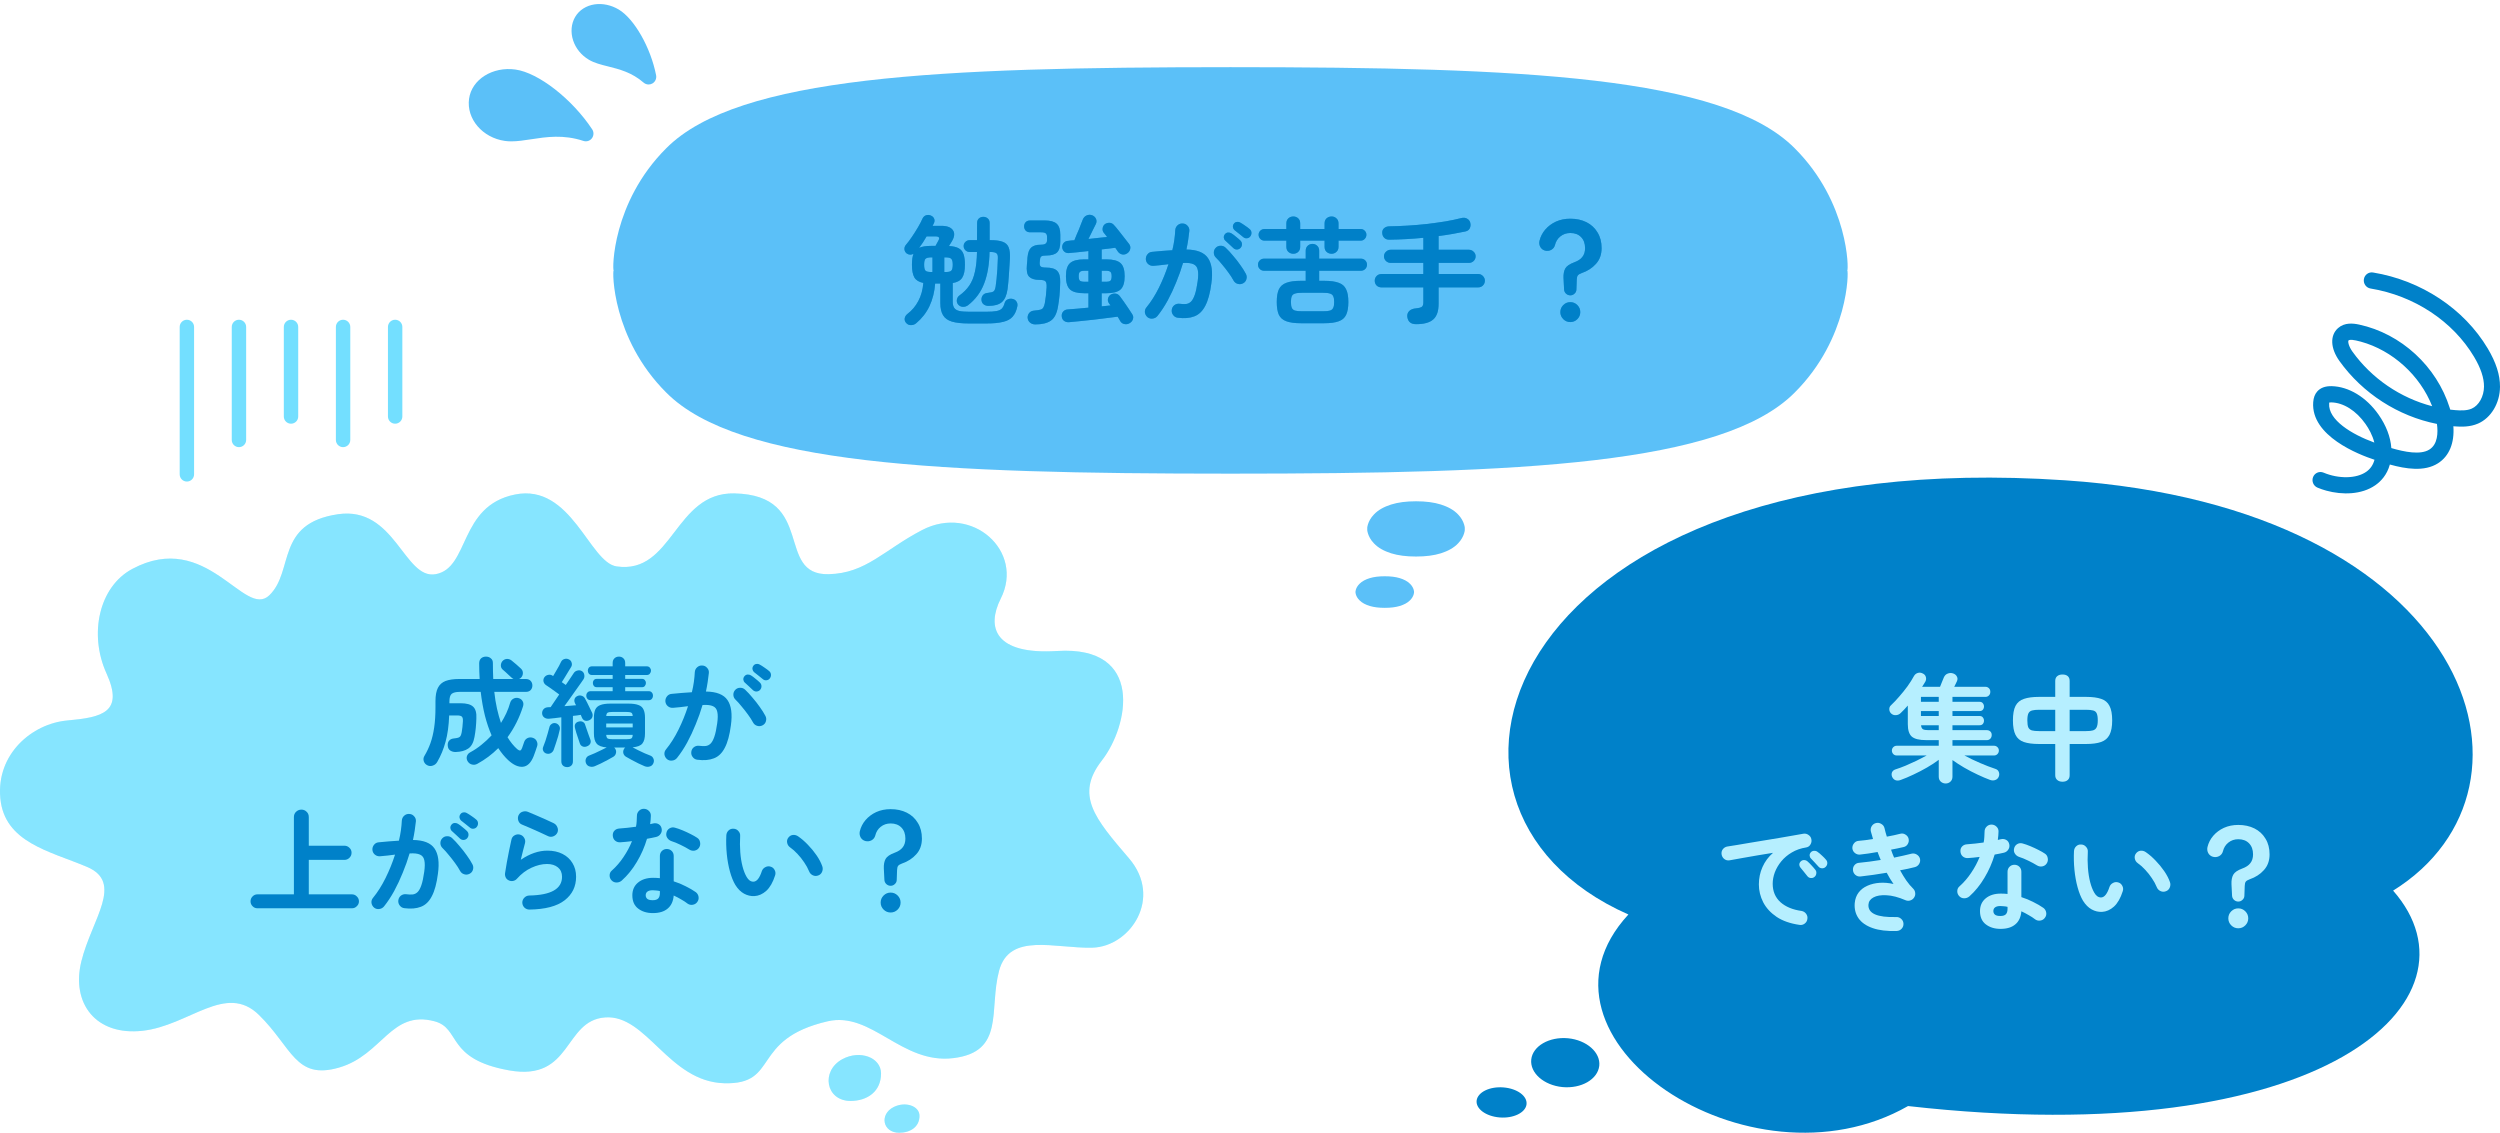 <svg width="320" height="145" viewBox="0 0 320 145" fill="none" xmlns="http://www.w3.org/2000/svg">
<path d="M229.722 18.979C225.122 14.339 216.301 11.762 204.141 10.327C191.943 8.894 176.407 8.602 157.5 8.597C138.593 8.602 123.056 8.894 110.859 10.327C98.699 11.763 89.879 14.339 85.277 18.979C78.311 25.93 78.376 34.593 78.546 34.613C78.377 34.634 78.31 43.295 85.277 50.246C89.878 54.887 98.699 57.463 110.859 58.899C123.056 60.332 138.593 60.624 157.5 60.628C176.407 60.625 191.944 60.332 204.141 58.899C216.301 57.463 225.121 54.887 229.722 50.246C236.69 43.295 236.623 34.633 236.454 34.613C236.624 34.593 236.69 25.929 229.722 18.979Z" fill="#5BC0F8"/>
<path d="M186.637 65.853C186.095 65.271 185.319 64.859 184.436 64.579C183.544 64.301 182.512 64.164 181.25 64.164C179.987 64.164 178.957 64.301 178.064 64.579C177.182 64.858 176.404 65.271 175.863 65.853C175.013 66.724 174.973 67.693 175.008 67.7C174.973 67.709 175.014 68.676 175.862 69.548C176.404 70.129 177.182 70.542 178.064 70.822C178.956 71.1 179.988 71.236 181.25 71.236C182.512 71.235 183.543 71.101 184.436 70.822C185.319 70.541 186.095 70.13 186.637 69.548C187.486 68.676 187.527 67.709 187.492 67.7C187.526 67.693 187.486 66.724 186.637 65.853Z" fill="#5BC0F8"/>
<path d="M180.482 74.727C180.157 74.395 179.691 74.159 179.162 73.999C178.626 73.84 178.007 73.762 177.25 73.762C176.493 73.762 175.874 73.84 175.339 73.999C174.809 74.159 174.343 74.395 174.018 74.727C173.508 75.225 173.484 75.779 173.505 75.783C173.484 75.788 173.508 76.341 174.018 76.839C174.342 77.171 174.809 77.407 175.339 77.567C175.874 77.727 176.493 77.804 177.25 77.804C178.007 77.804 178.626 77.727 179.162 77.567C179.692 77.407 180.157 77.172 180.482 76.839C180.991 76.341 181.016 75.788 180.995 75.783C181.016 75.779 180.992 75.226 180.482 74.727Z" fill="#5BC0F8"/>
<path d="M124.05 41.404C123.12 41.404 122.385 41.324 121.845 41.164C121.315 41.004 120.935 40.729 120.705 40.339C120.475 39.959 120.36 39.439 120.36 38.779V36.289H119.7C119.62 37.349 119.38 38.309 118.98 39.169C118.58 40.019 118.01 40.754 117.27 41.374C117.08 41.534 116.86 41.614 116.61 41.614C116.37 41.624 116.165 41.534 115.995 41.344C115.835 41.174 115.77 40.974 115.8 40.744C115.84 40.524 115.955 40.339 116.145 40.189C116.725 39.749 117.19 39.199 117.54 38.539C117.9 37.869 118.115 37.094 118.185 36.214C117.635 36.104 117.255 35.874 117.045 35.524C116.835 35.164 116.73 34.619 116.73 33.889C116.73 33.289 116.795 32.824 116.925 32.494C116.625 32.644 116.34 32.629 116.07 32.449C115.9 32.319 115.8 32.149 115.77 31.939C115.75 31.719 115.805 31.529 115.935 31.369C116.185 31.079 116.445 30.734 116.715 30.334C116.995 29.924 117.255 29.514 117.495 29.104C117.745 28.684 117.94 28.309 118.08 27.979C118.18 27.769 118.33 27.629 118.53 27.559C118.74 27.489 118.945 27.499 119.145 27.589C119.345 27.669 119.485 27.799 119.565 27.979C119.645 28.159 119.64 28.349 119.55 28.549L119.37 28.909H120.495C121.235 28.909 121.73 29.099 121.98 29.479C122.23 29.849 122.18 30.324 121.83 30.904C121.76 31.014 121.695 31.119 121.635 31.219C121.575 31.319 121.52 31.409 121.47 31.489C122 31.519 122.41 31.614 122.7 31.774C123 31.934 123.21 32.184 123.33 32.524C123.45 32.864 123.51 33.319 123.51 33.889C123.51 34.629 123.395 35.179 123.165 35.539C122.945 35.899 122.54 36.129 121.95 36.229V38.614C121.95 38.944 122.01 39.204 122.13 39.394C122.25 39.584 122.46 39.719 122.76 39.799C123.07 39.869 123.5 39.904 124.05 39.904H126.24C126.81 39.904 127.25 39.874 127.56 39.814C127.87 39.754 128.1 39.644 128.25 39.484C128.4 39.314 128.515 39.079 128.595 38.779C128.665 38.549 128.8 38.394 129 38.314C129.21 38.224 129.425 38.209 129.645 38.269C129.865 38.329 130.025 38.449 130.125 38.629C130.235 38.799 130.265 38.999 130.215 39.229C130.105 39.769 129.91 40.199 129.63 40.519C129.36 40.839 128.955 41.064 128.415 41.194C127.875 41.334 127.15 41.404 126.24 41.404H124.05ZM126.525 39.154C126.285 39.154 126.08 39.089 125.91 38.959C125.74 38.829 125.645 38.639 125.625 38.389C125.615 38.149 125.68 37.944 125.82 37.774C125.96 37.604 126.17 37.509 126.45 37.489C126.82 37.449 127.065 37.384 127.185 37.294C127.305 37.194 127.39 36.989 127.44 36.679C127.48 36.429 127.52 36.109 127.56 35.719C127.6 35.319 127.635 34.889 127.665 34.429C127.695 33.969 127.715 33.519 127.725 33.079C127.745 32.739 127.685 32.519 127.545 32.419C127.405 32.309 127.155 32.254 126.795 32.254H126.66C126.63 33.834 126.4 35.179 125.97 36.289C125.55 37.399 124.865 38.324 123.915 39.064C123.715 39.214 123.485 39.284 123.225 39.274C122.975 39.254 122.775 39.149 122.625 38.959C122.495 38.789 122.445 38.594 122.475 38.374C122.515 38.144 122.62 37.964 122.79 37.834C123.32 37.454 123.745 37.029 124.065 36.559C124.395 36.079 124.635 35.494 124.785 34.804C124.945 34.114 125.035 33.264 125.055 32.254H124.11C123.9 32.254 123.72 32.179 123.57 32.029C123.42 31.879 123.345 31.699 123.345 31.489C123.345 31.289 123.42 31.114 123.57 30.964C123.72 30.814 123.9 30.739 124.11 30.739H125.055L125.07 28.549C125.07 28.299 125.145 28.104 125.295 27.964C125.455 27.824 125.645 27.754 125.865 27.754C126.085 27.754 126.275 27.824 126.435 27.964C126.595 28.104 126.675 28.299 126.675 28.549V30.739H126.825C127.475 30.739 127.98 30.809 128.34 30.949C128.71 31.079 128.965 31.314 129.105 31.654C129.245 31.994 129.3 32.479 129.27 33.109C129.23 33.909 129.185 34.619 129.135 35.239C129.095 35.849 129.04 36.434 128.97 36.994C128.86 37.784 128.615 38.344 128.235 38.674C127.855 38.994 127.285 39.154 126.525 39.154ZM117.645 31.729C117.995 31.559 118.505 31.474 119.175 31.474H119.745C119.815 31.354 119.88 31.234 119.94 31.114C120.01 30.994 120.065 30.894 120.105 30.814C120.215 30.614 120.24 30.474 120.18 30.394C120.13 30.304 119.985 30.259 119.745 30.259H118.605C118.455 30.519 118.3 30.774 118.14 31.024C117.98 31.264 117.815 31.499 117.645 31.729ZM120.87 34.819H121.05C121.42 34.819 121.66 34.759 121.77 34.639C121.89 34.509 121.95 34.259 121.95 33.889C121.95 33.509 121.89 33.259 121.77 33.139C121.66 33.009 121.42 32.944 121.05 32.944H120.87V34.819ZM119.19 34.819H119.355V32.944H119.19C118.82 32.944 118.575 33.009 118.455 33.139C118.345 33.259 118.29 33.509 118.29 33.889C118.29 34.259 118.345 34.509 118.455 34.639C118.575 34.759 118.82 34.819 119.19 34.819Z" fill="#0081C9"/>
<path d="M124.05 41.404C123.12 41.404 122.385 41.324 121.845 41.164C121.315 41.004 120.935 40.729 120.705 40.339C120.475 39.959 120.36 39.439 120.36 38.779V36.289H119.7C119.62 37.349 119.38 38.309 118.98 39.169C118.58 40.019 118.01 40.754 117.27 41.374C117.08 41.534 116.86 41.614 116.61 41.614C116.37 41.624 116.165 41.534 115.995 41.344C115.835 41.174 115.77 40.974 115.8 40.744C115.84 40.524 115.955 40.339 116.145 40.189C116.725 39.749 117.19 39.199 117.54 38.539C117.9 37.869 118.115 37.094 118.185 36.214C117.635 36.104 117.255 35.874 117.045 35.524C116.835 35.164 116.73 34.619 116.73 33.889C116.73 33.289 116.795 32.824 116.925 32.494C116.625 32.644 116.34 32.629 116.07 32.449C115.9 32.319 115.8 32.149 115.77 31.939C115.75 31.719 115.805 31.529 115.935 31.369C116.185 31.079 116.445 30.734 116.715 30.334C116.995 29.924 117.255 29.514 117.495 29.104C117.745 28.684 117.94 28.309 118.08 27.979C118.18 27.769 118.33 27.629 118.53 27.559C118.74 27.489 118.945 27.499 119.145 27.589C119.345 27.669 119.485 27.799 119.565 27.979C119.645 28.159 119.64 28.349 119.55 28.549L119.37 28.909H120.495C121.235 28.909 121.73 29.099 121.98 29.479C122.23 29.849 122.18 30.324 121.83 30.904C121.76 31.014 121.695 31.119 121.635 31.219C121.575 31.319 121.52 31.409 121.47 31.489C122 31.519 122.41 31.614 122.7 31.774C123 31.934 123.21 32.184 123.33 32.524C123.45 32.864 123.51 33.319 123.51 33.889C123.51 34.629 123.395 35.179 123.165 35.539C122.945 35.899 122.54 36.129 121.95 36.229V38.614C121.95 38.944 122.01 39.204 122.13 39.394C122.25 39.584 122.46 39.719 122.76 39.799C123.07 39.869 123.5 39.904 124.05 39.904H126.24C126.81 39.904 127.25 39.874 127.56 39.814C127.87 39.754 128.1 39.644 128.25 39.484C128.4 39.314 128.515 39.079 128.595 38.779C128.665 38.549 128.8 38.394 129 38.314C129.21 38.224 129.425 38.209 129.645 38.269C129.865 38.329 130.025 38.449 130.125 38.629C130.235 38.799 130.265 38.999 130.215 39.229C130.105 39.769 129.91 40.199 129.63 40.519C129.36 40.839 128.955 41.064 128.415 41.194C127.875 41.334 127.15 41.404 126.24 41.404H124.05ZM126.525 39.154C126.285 39.154 126.08 39.089 125.91 38.959C125.74 38.829 125.645 38.639 125.625 38.389C125.615 38.149 125.68 37.944 125.82 37.774C125.96 37.604 126.17 37.509 126.45 37.489C126.82 37.449 127.065 37.384 127.185 37.294C127.305 37.194 127.39 36.989 127.44 36.679C127.48 36.429 127.52 36.109 127.56 35.719C127.6 35.319 127.635 34.889 127.665 34.429C127.695 33.969 127.715 33.519 127.725 33.079C127.745 32.739 127.685 32.519 127.545 32.419C127.405 32.309 127.155 32.254 126.795 32.254H126.66C126.63 33.834 126.4 35.179 125.97 36.289C125.55 37.399 124.865 38.324 123.915 39.064C123.715 39.214 123.485 39.284 123.225 39.274C122.975 39.254 122.775 39.149 122.625 38.959C122.495 38.789 122.445 38.594 122.475 38.374C122.515 38.144 122.62 37.964 122.79 37.834C123.32 37.454 123.745 37.029 124.065 36.559C124.395 36.079 124.635 35.494 124.785 34.804C124.945 34.114 125.035 33.264 125.055 32.254H124.11C123.9 32.254 123.72 32.179 123.57 32.029C123.42 31.879 123.345 31.699 123.345 31.489C123.345 31.289 123.42 31.114 123.57 30.964C123.72 30.814 123.9 30.739 124.11 30.739H125.055L125.07 28.549C125.07 28.299 125.145 28.104 125.295 27.964C125.455 27.824 125.645 27.754 125.865 27.754C126.085 27.754 126.275 27.824 126.435 27.964C126.595 28.104 126.675 28.299 126.675 28.549V30.739H126.825C127.475 30.739 127.98 30.809 128.34 30.949C128.71 31.079 128.965 31.314 129.105 31.654C129.245 31.994 129.3 32.479 129.27 33.109C129.23 33.909 129.185 34.619 129.135 35.239C129.095 35.849 129.04 36.434 128.97 36.994C128.86 37.784 128.615 38.344 128.235 38.674C127.855 38.994 127.285 39.154 126.525 39.154ZM117.645 31.729C117.995 31.559 118.505 31.474 119.175 31.474H119.745C119.815 31.354 119.88 31.234 119.94 31.114C120.01 30.994 120.065 30.894 120.105 30.814C120.215 30.614 120.24 30.474 120.18 30.394C120.13 30.304 119.985 30.259 119.745 30.259H118.605C118.455 30.519 118.3 30.774 118.14 31.024C117.98 31.264 117.815 31.499 117.645 31.729ZM120.87 34.819H121.05C121.42 34.819 121.66 34.759 121.77 34.639C121.89 34.509 121.95 34.259 121.95 33.889C121.95 33.509 121.89 33.259 121.77 33.139C121.66 33.009 121.42 32.944 121.05 32.944H120.87V34.819ZM119.19 34.819H119.355V32.944H119.19C118.82 32.944 118.575 33.009 118.455 33.139C118.345 33.259 118.29 33.509 118.29 33.889C118.29 34.259 118.345 34.509 118.455 34.639C118.575 34.759 118.82 34.819 119.19 34.819Z" fill="#0081C9" fill-opacity="0.5" style="mix-blend-mode:multiply"/>
<path d="M144.6 41.359C144.39 41.489 144.165 41.529 143.925 41.479C143.695 41.439 143.515 41.309 143.385 41.089C143.345 41.009 143.295 40.919 143.235 40.819C143.185 40.729 143.125 40.634 143.055 40.534C142.665 40.594 142.195 40.654 141.645 40.714C141.105 40.784 140.54 40.854 139.95 40.924C139.36 40.994 138.79 41.054 138.24 41.104C137.7 41.164 137.235 41.209 136.845 41.239C136.585 41.259 136.365 41.199 136.185 41.059C136.015 40.929 135.92 40.734 135.9 40.474C135.88 40.244 135.945 40.044 136.095 39.874C136.245 39.704 136.445 39.614 136.695 39.604C137.015 39.584 137.405 39.554 137.865 39.514C138.325 39.464 138.81 39.419 139.32 39.379V37.534H138.78C137.92 37.534 137.315 37.374 136.965 37.054C136.615 36.734 136.44 36.169 136.44 35.359C136.44 34.549 136.615 33.989 136.965 33.679C137.315 33.359 137.92 33.199 138.78 33.199H139.32V32.134C138.85 32.184 138.395 32.234 137.955 32.284C137.525 32.324 137.155 32.359 136.845 32.389C136.595 32.409 136.39 32.349 136.23 32.209C136.07 32.069 135.98 31.884 135.96 31.654C135.95 31.434 136.015 31.244 136.155 31.084C136.305 30.924 136.495 30.839 136.725 30.829C136.835 30.809 136.955 30.794 137.085 30.784C137.225 30.774 137.37 30.764 137.52 30.754C137.59 30.584 137.675 30.374 137.775 30.124C137.885 29.874 137.995 29.619 138.105 29.359C138.215 29.089 138.31 28.844 138.39 28.624C138.48 28.404 138.545 28.239 138.585 28.129C138.685 27.869 138.845 27.689 139.065 27.589C139.295 27.479 139.53 27.464 139.77 27.544C140.01 27.634 140.18 27.784 140.28 27.994C140.38 28.204 140.38 28.424 140.28 28.654C140.18 28.854 140.035 29.144 139.845 29.524C139.665 29.904 139.49 30.259 139.32 30.589C139.73 30.539 140.14 30.494 140.55 30.454C140.97 30.414 141.355 30.374 141.705 30.334C141.635 30.224 141.56 30.124 141.48 30.034C141.41 29.944 141.345 29.864 141.285 29.794C141.155 29.634 141.105 29.444 141.135 29.224C141.165 29.004 141.26 28.829 141.42 28.699C141.58 28.579 141.77 28.519 141.99 28.519C142.21 28.519 142.4 28.604 142.56 28.774C142.74 28.964 142.955 29.219 143.205 29.539C143.465 29.859 143.715 30.179 143.955 30.499C144.205 30.809 144.4 31.059 144.54 31.249C144.68 31.449 144.72 31.664 144.66 31.894C144.61 32.114 144.48 32.294 144.27 32.434C144.08 32.564 143.87 32.609 143.64 32.569C143.41 32.519 143.225 32.394 143.085 32.194C143.045 32.124 142.995 32.049 142.935 31.969C142.875 31.889 142.815 31.804 142.755 31.714C142.505 31.744 142.23 31.779 141.93 31.819C141.64 31.849 141.335 31.884 141.015 31.924V33.199H141.615C142.475 33.199 143.08 33.359 143.43 33.679C143.78 33.989 143.955 34.549 143.955 35.359C143.955 36.169 143.78 36.734 143.43 37.054C143.08 37.374 142.475 37.534 141.615 37.534H141.015V39.214C141.215 39.194 141.41 39.174 141.6 39.154C141.79 39.124 141.97 39.104 142.14 39.094C142.07 38.984 142 38.884 141.93 38.794C141.81 38.614 141.775 38.419 141.825 38.209C141.875 37.999 141.99 37.834 142.17 37.714C142.35 37.604 142.55 37.559 142.77 37.579C142.99 37.599 143.175 37.704 143.325 37.894C143.465 38.074 143.64 38.314 143.85 38.614C144.06 38.914 144.265 39.214 144.465 39.514C144.665 39.804 144.815 40.034 144.915 40.204C145.055 40.414 145.09 40.624 145.02 40.834C144.96 41.054 144.82 41.229 144.6 41.359ZM132.525 41.524C132.245 41.524 132.015 41.444 131.835 41.284C131.655 41.134 131.555 40.929 131.535 40.669C131.525 40.439 131.595 40.234 131.745 40.054C131.895 39.874 132.11 39.774 132.39 39.754C132.75 39.724 133.015 39.684 133.185 39.634C133.355 39.584 133.475 39.494 133.545 39.364C133.625 39.234 133.69 39.044 133.74 38.794C133.79 38.524 133.835 38.214 133.875 37.864C133.915 37.514 133.945 37.159 133.965 36.799C133.985 36.389 133.935 36.124 133.815 36.004C133.705 35.884 133.44 35.824 133.02 35.824C132.44 35.824 132.01 35.689 131.73 35.419C131.46 35.139 131.365 34.619 131.445 33.859C131.465 33.699 131.48 33.539 131.49 33.379C131.5 33.219 131.51 33.069 131.52 32.929C131.58 32.329 131.74 31.914 132 31.684C132.26 31.444 132.66 31.324 133.2 31.324C133.5 31.324 133.71 31.279 133.83 31.189C133.96 31.099 134.025 30.939 134.025 30.709V30.364C134.025 30.124 133.97 29.959 133.86 29.869C133.75 29.779 133.55 29.734 133.26 29.734H131.865C131.615 29.734 131.42 29.659 131.28 29.509C131.15 29.359 131.085 29.179 131.085 28.969C131.085 28.769 131.15 28.594 131.28 28.444C131.42 28.294 131.615 28.219 131.865 28.219H133.725C134.435 28.219 134.945 28.359 135.255 28.639C135.565 28.919 135.72 29.389 135.72 30.049V30.904C135.72 31.574 135.58 32.044 135.3 32.314C135.02 32.574 134.57 32.704 133.95 32.704C133.64 32.704 133.425 32.739 133.305 32.809C133.195 32.879 133.135 33.014 133.125 33.214C133.115 33.284 133.105 33.359 133.095 33.439C133.095 33.509 133.09 33.574 133.08 33.634C133.07 33.864 133.115 34.024 133.215 34.114C133.325 34.204 133.545 34.249 133.875 34.249C134.575 34.249 135.06 34.394 135.33 34.684C135.6 34.964 135.725 35.444 135.705 36.124C135.695 36.714 135.665 37.279 135.615 37.819C135.565 38.349 135.5 38.829 135.42 39.259C135.27 40.139 134.965 40.734 134.505 41.044C134.045 41.364 133.385 41.524 132.525 41.524ZM141.015 36.064H141.555C141.845 36.064 142.04 36.019 142.14 35.929C142.24 35.829 142.29 35.639 142.29 35.359C142.29 35.079 142.24 34.894 142.14 34.804C142.04 34.704 141.845 34.654 141.555 34.654H141.015V36.064ZM138.825 36.064H139.32V34.654H138.825C138.535 34.654 138.335 34.704 138.225 34.804C138.125 34.894 138.075 35.079 138.075 35.359C138.075 35.639 138.125 35.829 138.225 35.929C138.335 36.019 138.535 36.064 138.825 36.064Z" fill="#0081C9"/>
<path d="M144.6 41.359C144.39 41.489 144.165 41.529 143.925 41.479C143.695 41.439 143.515 41.309 143.385 41.089C143.345 41.009 143.295 40.919 143.235 40.819C143.185 40.729 143.125 40.634 143.055 40.534C142.665 40.594 142.195 40.654 141.645 40.714C141.105 40.784 140.54 40.854 139.95 40.924C139.36 40.994 138.79 41.054 138.24 41.104C137.7 41.164 137.235 41.209 136.845 41.239C136.585 41.259 136.365 41.199 136.185 41.059C136.015 40.929 135.92 40.734 135.9 40.474C135.88 40.244 135.945 40.044 136.095 39.874C136.245 39.704 136.445 39.614 136.695 39.604C137.015 39.584 137.405 39.554 137.865 39.514C138.325 39.464 138.81 39.419 139.32 39.379V37.534H138.78C137.92 37.534 137.315 37.374 136.965 37.054C136.615 36.734 136.44 36.169 136.44 35.359C136.44 34.549 136.615 33.989 136.965 33.679C137.315 33.359 137.92 33.199 138.78 33.199H139.32V32.134C138.85 32.184 138.395 32.234 137.955 32.284C137.525 32.324 137.155 32.359 136.845 32.389C136.595 32.409 136.39 32.349 136.23 32.209C136.07 32.069 135.98 31.884 135.96 31.654C135.95 31.434 136.015 31.244 136.155 31.084C136.305 30.924 136.495 30.839 136.725 30.829C136.835 30.809 136.955 30.794 137.085 30.784C137.225 30.774 137.37 30.764 137.52 30.754C137.59 30.584 137.675 30.374 137.775 30.124C137.885 29.874 137.995 29.619 138.105 29.359C138.215 29.089 138.31 28.844 138.39 28.624C138.48 28.404 138.545 28.239 138.585 28.129C138.685 27.869 138.845 27.689 139.065 27.589C139.295 27.479 139.53 27.464 139.77 27.544C140.01 27.634 140.18 27.784 140.28 27.994C140.38 28.204 140.38 28.424 140.28 28.654C140.18 28.854 140.035 29.144 139.845 29.524C139.665 29.904 139.49 30.259 139.32 30.589C139.73 30.539 140.14 30.494 140.55 30.454C140.97 30.414 141.355 30.374 141.705 30.334C141.635 30.224 141.56 30.124 141.48 30.034C141.41 29.944 141.345 29.864 141.285 29.794C141.155 29.634 141.105 29.444 141.135 29.224C141.165 29.004 141.26 28.829 141.42 28.699C141.58 28.579 141.77 28.519 141.99 28.519C142.21 28.519 142.4 28.604 142.56 28.774C142.74 28.964 142.955 29.219 143.205 29.539C143.465 29.859 143.715 30.179 143.955 30.499C144.205 30.809 144.4 31.059 144.54 31.249C144.68 31.449 144.72 31.664 144.66 31.894C144.61 32.114 144.48 32.294 144.27 32.434C144.08 32.564 143.87 32.609 143.64 32.569C143.41 32.519 143.225 32.394 143.085 32.194C143.045 32.124 142.995 32.049 142.935 31.969C142.875 31.889 142.815 31.804 142.755 31.714C142.505 31.744 142.23 31.779 141.93 31.819C141.64 31.849 141.335 31.884 141.015 31.924V33.199H141.615C142.475 33.199 143.08 33.359 143.43 33.679C143.78 33.989 143.955 34.549 143.955 35.359C143.955 36.169 143.78 36.734 143.43 37.054C143.08 37.374 142.475 37.534 141.615 37.534H141.015V39.214C141.215 39.194 141.41 39.174 141.6 39.154C141.79 39.124 141.97 39.104 142.14 39.094C142.07 38.984 142 38.884 141.93 38.794C141.81 38.614 141.775 38.419 141.825 38.209C141.875 37.999 141.99 37.834 142.17 37.714C142.35 37.604 142.55 37.559 142.77 37.579C142.99 37.599 143.175 37.704 143.325 37.894C143.465 38.074 143.64 38.314 143.85 38.614C144.06 38.914 144.265 39.214 144.465 39.514C144.665 39.804 144.815 40.034 144.915 40.204C145.055 40.414 145.09 40.624 145.02 40.834C144.96 41.054 144.82 41.229 144.6 41.359ZM132.525 41.524C132.245 41.524 132.015 41.444 131.835 41.284C131.655 41.134 131.555 40.929 131.535 40.669C131.525 40.439 131.595 40.234 131.745 40.054C131.895 39.874 132.11 39.774 132.39 39.754C132.75 39.724 133.015 39.684 133.185 39.634C133.355 39.584 133.475 39.494 133.545 39.364C133.625 39.234 133.69 39.044 133.74 38.794C133.79 38.524 133.835 38.214 133.875 37.864C133.915 37.514 133.945 37.159 133.965 36.799C133.985 36.389 133.935 36.124 133.815 36.004C133.705 35.884 133.44 35.824 133.02 35.824C132.44 35.824 132.01 35.689 131.73 35.419C131.46 35.139 131.365 34.619 131.445 33.859C131.465 33.699 131.48 33.539 131.49 33.379C131.5 33.219 131.51 33.069 131.52 32.929C131.58 32.329 131.74 31.914 132 31.684C132.26 31.444 132.66 31.324 133.2 31.324C133.5 31.324 133.71 31.279 133.83 31.189C133.96 31.099 134.025 30.939 134.025 30.709V30.364C134.025 30.124 133.97 29.959 133.86 29.869C133.75 29.779 133.55 29.734 133.26 29.734H131.865C131.615 29.734 131.42 29.659 131.28 29.509C131.15 29.359 131.085 29.179 131.085 28.969C131.085 28.769 131.15 28.594 131.28 28.444C131.42 28.294 131.615 28.219 131.865 28.219H133.725C134.435 28.219 134.945 28.359 135.255 28.639C135.565 28.919 135.72 29.389 135.72 30.049V30.904C135.72 31.574 135.58 32.044 135.3 32.314C135.02 32.574 134.57 32.704 133.95 32.704C133.64 32.704 133.425 32.739 133.305 32.809C133.195 32.879 133.135 33.014 133.125 33.214C133.115 33.284 133.105 33.359 133.095 33.439C133.095 33.509 133.09 33.574 133.08 33.634C133.07 33.864 133.115 34.024 133.215 34.114C133.325 34.204 133.545 34.249 133.875 34.249C134.575 34.249 135.06 34.394 135.33 34.684C135.6 34.964 135.725 35.444 135.705 36.124C135.695 36.714 135.665 37.279 135.615 37.819C135.565 38.349 135.5 38.829 135.42 39.259C135.27 40.139 134.965 40.734 134.505 41.044C134.045 41.364 133.385 41.524 132.525 41.524ZM141.015 36.064H141.555C141.845 36.064 142.04 36.019 142.14 35.929C142.24 35.829 142.29 35.639 142.29 35.359C142.29 35.079 142.24 34.894 142.14 34.804C142.04 34.704 141.845 34.654 141.555 34.654H141.015V36.064ZM138.825 36.064H139.32V34.654H138.825C138.535 34.654 138.335 34.704 138.225 34.804C138.125 34.894 138.075 35.079 138.075 35.359C138.075 35.639 138.125 35.829 138.225 35.929C138.335 36.019 138.535 36.064 138.825 36.064Z" fill="#0081C9" fill-opacity="0.5" style="mix-blend-mode:multiply"/>
<path d="M150.75 40.669C150.51 40.639 150.315 40.524 150.165 40.324C150.015 40.134 149.955 39.914 149.985 39.664C150.015 39.414 150.125 39.214 150.315 39.064C150.515 38.914 150.74 38.854 150.99 38.884C151.3 38.924 151.575 38.934 151.815 38.914C152.065 38.884 152.28 38.779 152.46 38.599C152.64 38.419 152.8 38.124 152.94 37.714C153.08 37.304 153.2 36.739 153.3 36.019C153.39 35.389 153.395 34.899 153.315 34.549C153.245 34.189 153.06 33.944 152.76 33.814C152.46 33.674 152.015 33.624 151.425 33.664C151.185 34.484 150.895 35.304 150.555 36.124C150.225 36.944 149.86 37.724 149.46 38.464C149.06 39.194 148.625 39.854 148.155 40.444C147.995 40.634 147.795 40.744 147.555 40.774C147.315 40.814 147.095 40.759 146.895 40.609C146.705 40.449 146.59 40.249 146.55 40.009C146.52 39.759 146.585 39.539 146.745 39.349C147.335 38.629 147.87 37.784 148.35 36.814C148.83 35.844 149.235 34.844 149.565 33.814C149.255 33.854 148.935 33.894 148.605 33.934C148.285 33.964 147.97 33.994 147.66 34.024C147.41 34.044 147.19 33.979 147 33.829C146.81 33.679 146.7 33.479 146.67 33.229C146.65 32.979 146.715 32.759 146.865 32.569C147.015 32.369 147.215 32.259 147.465 32.239C147.895 32.189 148.33 32.149 148.77 32.119C149.21 32.079 149.64 32.049 150.06 32.029C150.17 31.579 150.255 31.139 150.315 30.709C150.375 30.269 150.415 29.849 150.435 29.449C150.455 29.199 150.555 28.994 150.735 28.834C150.925 28.664 151.145 28.589 151.395 28.609C151.645 28.619 151.85 28.719 152.01 28.909C152.18 29.089 152.255 29.304 152.235 29.554C152.195 29.924 152.145 30.309 152.085 30.709C152.025 31.109 151.95 31.519 151.86 31.939C153.22 31.959 154.14 32.324 154.62 33.034C155.11 33.744 155.255 34.819 155.055 36.259C154.895 37.499 154.635 38.459 154.275 39.139C153.925 39.819 153.46 40.269 152.88 40.489C152.3 40.719 151.59 40.779 150.75 40.669ZM159.12 36.259C158.9 36.379 158.67 36.404 158.43 36.334C158.19 36.264 158.01 36.119 157.89 35.899C157.72 35.579 157.505 35.244 157.245 34.894C156.985 34.534 156.715 34.189 156.435 33.859C156.165 33.519 155.905 33.229 155.655 32.989C155.475 32.819 155.38 32.614 155.37 32.374C155.36 32.124 155.44 31.909 155.61 31.729C155.78 31.549 155.985 31.459 156.225 31.459C156.475 31.449 156.69 31.529 156.87 31.699C157.19 31.999 157.51 32.344 157.83 32.734C158.16 33.114 158.465 33.504 158.745 33.904C159.035 34.304 159.275 34.684 159.465 35.044C159.585 35.264 159.61 35.494 159.54 35.734C159.48 35.964 159.34 36.139 159.12 36.259ZM157.86 31.744C157.73 31.614 157.565 31.459 157.365 31.279C157.175 31.089 156.995 30.924 156.825 30.784C156.725 30.694 156.665 30.569 156.645 30.409C156.635 30.249 156.685 30.104 156.795 29.974C156.905 29.844 157.035 29.774 157.185 29.764C157.345 29.754 157.49 29.789 157.62 29.869C157.79 29.969 157.985 30.114 158.205 30.304C158.435 30.484 158.625 30.649 158.775 30.799C158.905 30.929 158.97 31.084 158.97 31.264C158.97 31.434 158.91 31.589 158.79 31.729C158.67 31.859 158.515 31.929 158.325 31.939C158.145 31.939 157.99 31.874 157.86 31.744ZM159.12 30.334C158.98 30.214 158.8 30.069 158.58 29.899C158.37 29.729 158.18 29.579 158.01 29.449C157.91 29.359 157.845 29.234 157.815 29.074C157.795 28.914 157.835 28.769 157.935 28.639C158.025 28.509 158.145 28.434 158.295 28.414C158.455 28.384 158.605 28.409 158.745 28.489C158.915 28.579 159.12 28.709 159.36 28.879C159.6 29.039 159.8 29.189 159.96 29.329C160.1 29.449 160.175 29.599 160.185 29.779C160.195 29.959 160.145 30.119 160.035 30.259C159.935 30.399 159.79 30.479 159.6 30.499C159.42 30.519 159.26 30.464 159.12 30.334Z" fill="#0081C9"/>
<path d="M150.75 40.669C150.51 40.639 150.315 40.524 150.165 40.324C150.015 40.134 149.955 39.914 149.985 39.664C150.015 39.414 150.125 39.214 150.315 39.064C150.515 38.914 150.74 38.854 150.99 38.884C151.3 38.924 151.575 38.934 151.815 38.914C152.065 38.884 152.28 38.779 152.46 38.599C152.64 38.419 152.8 38.124 152.94 37.714C153.08 37.304 153.2 36.739 153.3 36.019C153.39 35.389 153.395 34.899 153.315 34.549C153.245 34.189 153.06 33.944 152.76 33.814C152.46 33.674 152.015 33.624 151.425 33.664C151.185 34.484 150.895 35.304 150.555 36.124C150.225 36.944 149.86 37.724 149.46 38.464C149.06 39.194 148.625 39.854 148.155 40.444C147.995 40.634 147.795 40.744 147.555 40.774C147.315 40.814 147.095 40.759 146.895 40.609C146.705 40.449 146.59 40.249 146.55 40.009C146.52 39.759 146.585 39.539 146.745 39.349C147.335 38.629 147.87 37.784 148.35 36.814C148.83 35.844 149.235 34.844 149.565 33.814C149.255 33.854 148.935 33.894 148.605 33.934C148.285 33.964 147.97 33.994 147.66 34.024C147.41 34.044 147.19 33.979 147 33.829C146.81 33.679 146.7 33.479 146.67 33.229C146.65 32.979 146.715 32.759 146.865 32.569C147.015 32.369 147.215 32.259 147.465 32.239C147.895 32.189 148.33 32.149 148.77 32.119C149.21 32.079 149.64 32.049 150.06 32.029C150.17 31.579 150.255 31.139 150.315 30.709C150.375 30.269 150.415 29.849 150.435 29.449C150.455 29.199 150.555 28.994 150.735 28.834C150.925 28.664 151.145 28.589 151.395 28.609C151.645 28.619 151.85 28.719 152.01 28.909C152.18 29.089 152.255 29.304 152.235 29.554C152.195 29.924 152.145 30.309 152.085 30.709C152.025 31.109 151.95 31.519 151.86 31.939C153.22 31.959 154.14 32.324 154.62 33.034C155.11 33.744 155.255 34.819 155.055 36.259C154.895 37.499 154.635 38.459 154.275 39.139C153.925 39.819 153.46 40.269 152.88 40.489C152.3 40.719 151.59 40.779 150.75 40.669ZM159.12 36.259C158.9 36.379 158.67 36.404 158.43 36.334C158.19 36.264 158.01 36.119 157.89 35.899C157.72 35.579 157.505 35.244 157.245 34.894C156.985 34.534 156.715 34.189 156.435 33.859C156.165 33.519 155.905 33.229 155.655 32.989C155.475 32.819 155.38 32.614 155.37 32.374C155.36 32.124 155.44 31.909 155.61 31.729C155.78 31.549 155.985 31.459 156.225 31.459C156.475 31.449 156.69 31.529 156.87 31.699C157.19 31.999 157.51 32.344 157.83 32.734C158.16 33.114 158.465 33.504 158.745 33.904C159.035 34.304 159.275 34.684 159.465 35.044C159.585 35.264 159.61 35.494 159.54 35.734C159.48 35.964 159.34 36.139 159.12 36.259ZM157.86 31.744C157.73 31.614 157.565 31.459 157.365 31.279C157.175 31.089 156.995 30.924 156.825 30.784C156.725 30.694 156.665 30.569 156.645 30.409C156.635 30.249 156.685 30.104 156.795 29.974C156.905 29.844 157.035 29.774 157.185 29.764C157.345 29.754 157.49 29.789 157.62 29.869C157.79 29.969 157.985 30.114 158.205 30.304C158.435 30.484 158.625 30.649 158.775 30.799C158.905 30.929 158.97 31.084 158.97 31.264C158.97 31.434 158.91 31.589 158.79 31.729C158.67 31.859 158.515 31.929 158.325 31.939C158.145 31.939 157.99 31.874 157.86 31.744ZM159.12 30.334C158.98 30.214 158.8 30.069 158.58 29.899C158.37 29.729 158.18 29.579 158.01 29.449C157.91 29.359 157.845 29.234 157.815 29.074C157.795 28.914 157.835 28.769 157.935 28.639C158.025 28.509 158.145 28.434 158.295 28.414C158.455 28.384 158.605 28.409 158.745 28.489C158.915 28.579 159.12 28.709 159.36 28.879C159.6 29.039 159.8 29.189 159.96 29.329C160.1 29.449 160.175 29.599 160.185 29.779C160.195 29.959 160.145 30.119 160.035 30.259C159.935 30.399 159.79 30.479 159.6 30.499C159.42 30.519 159.26 30.464 159.12 30.334Z" fill="#0081C9" fill-opacity="0.5" style="mix-blend-mode:multiply"/>
<path d="M166.515 41.374C165.725 41.374 165.105 41.289 164.655 41.119C164.205 40.959 163.885 40.684 163.695 40.294C163.515 39.894 163.425 39.349 163.425 38.659C163.425 37.969 163.515 37.429 163.695 37.039C163.885 36.639 164.205 36.359 164.655 36.199C165.105 36.029 165.725 35.944 166.515 35.944H167.13V34.654H161.79C161.58 34.654 161.4 34.579 161.25 34.429C161.1 34.279 161.025 34.094 161.025 33.874C161.025 33.664 161.1 33.484 161.25 33.334C161.4 33.184 161.58 33.109 161.79 33.109H167.13V32.089C167.13 31.829 167.215 31.619 167.385 31.459C167.555 31.299 167.76 31.219 168 31.219C168.23 31.219 168.43 31.299 168.6 31.459C168.77 31.619 168.855 31.829 168.855 32.089V33.109H174.21C174.42 33.109 174.6 33.184 174.75 33.334C174.9 33.484 174.975 33.664 174.975 33.874C174.975 34.094 174.9 34.279 174.75 34.429C174.6 34.579 174.42 34.654 174.21 34.654H168.855V35.944H169.5C170.29 35.944 170.91 36.029 171.36 36.199C171.81 36.359 172.125 36.639 172.305 37.039C172.495 37.429 172.59 37.969 172.59 38.659C172.59 39.349 172.495 39.894 172.305 40.294C172.125 40.684 171.81 40.959 171.36 41.119C170.91 41.289 170.29 41.374 169.5 41.374H166.515ZM165.54 32.479C165.3 32.479 165.09 32.399 164.91 32.239C164.74 32.079 164.655 31.864 164.655 31.594V30.799H161.835C161.635 30.799 161.46 30.724 161.31 30.574C161.17 30.424 161.1 30.249 161.1 30.049C161.1 29.849 161.17 29.679 161.31 29.539C161.46 29.389 161.635 29.314 161.835 29.314H164.655V28.594C164.655 28.324 164.74 28.109 164.91 27.949C165.09 27.789 165.3 27.709 165.54 27.709C165.79 27.709 166 27.789 166.17 27.949C166.34 28.109 166.425 28.324 166.425 28.594V29.314H169.545V28.594C169.545 28.324 169.63 28.109 169.8 27.949C169.98 27.789 170.195 27.709 170.445 27.709C170.685 27.709 170.89 27.789 171.06 27.949C171.24 28.109 171.33 28.324 171.33 28.594V29.314H174.18C174.38 29.314 174.55 29.389 174.69 29.539C174.83 29.679 174.9 29.849 174.9 30.049C174.9 30.249 174.83 30.424 174.69 30.574C174.55 30.724 174.38 30.799 174.18 30.799H171.33V31.594C171.33 31.864 171.24 32.079 171.06 32.239C170.89 32.399 170.685 32.479 170.445 32.479C170.195 32.479 169.98 32.399 169.8 32.239C169.63 32.079 169.545 31.864 169.545 31.594V30.799H166.425V31.594C166.425 31.864 166.34 32.079 166.17 32.239C166 32.399 165.79 32.479 165.54 32.479ZM166.65 39.844H169.365C169.755 39.844 170.05 39.814 170.25 39.754C170.45 39.684 170.585 39.564 170.655 39.394C170.735 39.224 170.775 38.979 170.775 38.659C170.775 38.339 170.735 38.094 170.655 37.924C170.585 37.754 170.45 37.639 170.25 37.579C170.05 37.509 169.755 37.474 169.365 37.474H166.65C166.26 37.474 165.96 37.509 165.75 37.579C165.55 37.639 165.415 37.754 165.345 37.924C165.275 38.094 165.24 38.339 165.24 38.659C165.24 38.979 165.275 39.224 165.345 39.394C165.415 39.564 165.55 39.684 165.75 39.754C165.96 39.814 166.26 39.844 166.65 39.844Z" fill="#0081C9"/>
<path d="M166.515 41.374C165.725 41.374 165.105 41.289 164.655 41.119C164.205 40.959 163.885 40.684 163.695 40.294C163.515 39.894 163.425 39.349 163.425 38.659C163.425 37.969 163.515 37.429 163.695 37.039C163.885 36.639 164.205 36.359 164.655 36.199C165.105 36.029 165.725 35.944 166.515 35.944H167.13V34.654H161.79C161.58 34.654 161.4 34.579 161.25 34.429C161.1 34.279 161.025 34.094 161.025 33.874C161.025 33.664 161.1 33.484 161.25 33.334C161.4 33.184 161.58 33.109 161.79 33.109H167.13V32.089C167.13 31.829 167.215 31.619 167.385 31.459C167.555 31.299 167.76 31.219 168 31.219C168.23 31.219 168.43 31.299 168.6 31.459C168.77 31.619 168.855 31.829 168.855 32.089V33.109H174.21C174.42 33.109 174.6 33.184 174.75 33.334C174.9 33.484 174.975 33.664 174.975 33.874C174.975 34.094 174.9 34.279 174.75 34.429C174.6 34.579 174.42 34.654 174.21 34.654H168.855V35.944H169.5C170.29 35.944 170.91 36.029 171.36 36.199C171.81 36.359 172.125 36.639 172.305 37.039C172.495 37.429 172.59 37.969 172.59 38.659C172.59 39.349 172.495 39.894 172.305 40.294C172.125 40.684 171.81 40.959 171.36 41.119C170.91 41.289 170.29 41.374 169.5 41.374H166.515ZM165.54 32.479C165.3 32.479 165.09 32.399 164.91 32.239C164.74 32.079 164.655 31.864 164.655 31.594V30.799H161.835C161.635 30.799 161.46 30.724 161.31 30.574C161.17 30.424 161.1 30.249 161.1 30.049C161.1 29.849 161.17 29.679 161.31 29.539C161.46 29.389 161.635 29.314 161.835 29.314H164.655V28.594C164.655 28.324 164.74 28.109 164.91 27.949C165.09 27.789 165.3 27.709 165.54 27.709C165.79 27.709 166 27.789 166.17 27.949C166.34 28.109 166.425 28.324 166.425 28.594V29.314H169.545V28.594C169.545 28.324 169.63 28.109 169.8 27.949C169.98 27.789 170.195 27.709 170.445 27.709C170.685 27.709 170.89 27.789 171.06 27.949C171.24 28.109 171.33 28.324 171.33 28.594V29.314H174.18C174.38 29.314 174.55 29.389 174.69 29.539C174.83 29.679 174.9 29.849 174.9 30.049C174.9 30.249 174.83 30.424 174.69 30.574C174.55 30.724 174.38 30.799 174.18 30.799H171.33V31.594C171.33 31.864 171.24 32.079 171.06 32.239C170.89 32.399 170.685 32.479 170.445 32.479C170.195 32.479 169.98 32.399 169.8 32.239C169.63 32.079 169.545 31.864 169.545 31.594V30.799H166.425V31.594C166.425 31.864 166.34 32.079 166.17 32.239C166 32.399 165.79 32.479 165.54 32.479ZM166.65 39.844H169.365C169.755 39.844 170.05 39.814 170.25 39.754C170.45 39.684 170.585 39.564 170.655 39.394C170.735 39.224 170.775 38.979 170.775 38.659C170.775 38.339 170.735 38.094 170.655 37.924C170.585 37.754 170.45 37.639 170.25 37.579C170.05 37.509 169.755 37.474 169.365 37.474H166.65C166.26 37.474 165.96 37.509 165.75 37.579C165.55 37.639 165.415 37.754 165.345 37.924C165.275 38.094 165.24 38.339 165.24 38.659C165.24 38.979 165.275 39.224 165.345 39.394C165.415 39.564 165.55 39.684 165.75 39.754C165.96 39.814 166.26 39.844 166.65 39.844Z" fill="#0081C9" fill-opacity="0.5" style="mix-blend-mode:multiply"/>
<path d="M181.26 41.494C180.59 41.494 180.215 41.179 180.135 40.549C180.105 40.259 180.185 40.014 180.375 39.814C180.575 39.614 180.87 39.499 181.26 39.469C181.64 39.429 181.89 39.359 182.01 39.259C182.13 39.159 182.19 38.964 182.19 38.674V36.784H176.82C176.58 36.784 176.375 36.704 176.205 36.544C176.045 36.374 175.965 36.169 175.965 35.929C175.965 35.699 176.045 35.499 176.205 35.329C176.375 35.159 176.58 35.074 176.82 35.074H182.19V33.649H178.005C177.775 33.649 177.575 33.569 177.405 33.409C177.235 33.239 177.15 33.039 177.15 32.809C177.15 32.579 177.235 32.384 177.405 32.224C177.575 32.054 177.775 31.969 178.005 31.969H182.19V30.439C181.47 30.509 180.745 30.564 180.015 30.604C179.285 30.644 178.57 30.669 177.87 30.679C177.59 30.689 177.365 30.614 177.195 30.454C177.025 30.294 176.935 30.079 176.925 29.809C176.915 29.549 177 29.344 177.18 29.194C177.36 29.044 177.59 28.969 177.87 28.969C178.59 28.959 179.36 28.929 180.18 28.879C181.01 28.829 181.835 28.759 182.655 28.669C183.485 28.569 184.275 28.459 185.025 28.339C185.775 28.209 186.44 28.069 187.02 27.919C187.31 27.839 187.56 27.859 187.77 27.979C187.99 28.099 188.13 28.269 188.19 28.489C188.26 28.759 188.24 29.004 188.13 29.224C188.03 29.434 187.84 29.569 187.56 29.629C187.05 29.739 186.505 29.844 185.925 29.944C185.355 30.044 184.76 30.134 184.14 30.214V31.969H188.025C188.255 31.969 188.455 32.054 188.625 32.224C188.795 32.384 188.88 32.579 188.88 32.809C188.88 33.039 188.795 33.239 188.625 33.409C188.455 33.569 188.255 33.649 188.025 33.649H184.14V35.074H189.21C189.45 35.074 189.65 35.159 189.81 35.329C189.98 35.499 190.065 35.699 190.065 35.929C190.065 36.169 189.98 36.374 189.81 36.544C189.65 36.704 189.45 36.784 189.21 36.784H184.14V38.899C184.14 39.819 183.915 40.479 183.465 40.879C183.015 41.289 182.28 41.494 181.26 41.494Z" fill="#0081C9"/>
<path d="M181.26 41.494C180.59 41.494 180.215 41.179 180.135 40.549C180.105 40.259 180.185 40.014 180.375 39.814C180.575 39.614 180.87 39.499 181.26 39.469C181.64 39.429 181.89 39.359 182.01 39.259C182.13 39.159 182.19 38.964 182.19 38.674V36.784H176.82C176.58 36.784 176.375 36.704 176.205 36.544C176.045 36.374 175.965 36.169 175.965 35.929C175.965 35.699 176.045 35.499 176.205 35.329C176.375 35.159 176.58 35.074 176.82 35.074H182.19V33.649H178.005C177.775 33.649 177.575 33.569 177.405 33.409C177.235 33.239 177.15 33.039 177.15 32.809C177.15 32.579 177.235 32.384 177.405 32.224C177.575 32.054 177.775 31.969 178.005 31.969H182.19V30.439C181.47 30.509 180.745 30.564 180.015 30.604C179.285 30.644 178.57 30.669 177.87 30.679C177.59 30.689 177.365 30.614 177.195 30.454C177.025 30.294 176.935 30.079 176.925 29.809C176.915 29.549 177 29.344 177.18 29.194C177.36 29.044 177.59 28.969 177.87 28.969C178.59 28.959 179.36 28.929 180.18 28.879C181.01 28.829 181.835 28.759 182.655 28.669C183.485 28.569 184.275 28.459 185.025 28.339C185.775 28.209 186.44 28.069 187.02 27.919C187.31 27.839 187.56 27.859 187.77 27.979C187.99 28.099 188.13 28.269 188.19 28.489C188.26 28.759 188.24 29.004 188.13 29.224C188.03 29.434 187.84 29.569 187.56 29.629C187.05 29.739 186.505 29.844 185.925 29.944C185.355 30.044 184.76 30.134 184.14 30.214V31.969H188.025C188.255 31.969 188.455 32.054 188.625 32.224C188.795 32.384 188.88 32.579 188.88 32.809C188.88 33.039 188.795 33.239 188.625 33.409C188.455 33.569 188.255 33.649 188.025 33.649H184.14V35.074H189.21C189.45 35.074 189.65 35.159 189.81 35.329C189.98 35.499 190.065 35.699 190.065 35.929C190.065 36.169 189.98 36.374 189.81 36.544C189.65 36.704 189.45 36.784 189.21 36.784H184.14V38.899C184.14 39.819 183.915 40.479 183.465 40.879C183.015 41.289 182.28 41.494 181.26 41.494Z" fill="#0081C9" fill-opacity="0.5" style="mix-blend-mode:multiply"/>
<path d="M201 37.804C200.8 37.804 200.62 37.734 200.46 37.594C200.31 37.454 200.225 37.284 200.205 37.084L200.13 35.584C200.11 35.084 200.185 34.679 200.355 34.369C200.525 34.059 200.91 33.794 201.51 33.574C201.98 33.404 202.325 33.174 202.545 32.884C202.775 32.594 202.89 32.219 202.89 31.759C202.89 31.169 202.72 30.699 202.38 30.349C202.04 29.999 201.58 29.824 201 29.824C200.51 29.824 200.085 29.969 199.725 30.259C199.375 30.539 199.145 30.909 199.035 31.369C198.965 31.639 198.805 31.844 198.555 31.984C198.305 32.114 198.04 32.144 197.76 32.074C197.49 31.994 197.29 31.839 197.16 31.609C197.03 31.369 196.995 31.109 197.055 30.829C197.185 30.289 197.43 29.809 197.79 29.389C198.16 28.959 198.615 28.619 199.155 28.369C199.705 28.119 200.32 27.994 201 27.994C201.78 27.994 202.47 28.144 203.07 28.444C203.67 28.744 204.14 29.179 204.48 29.749C204.83 30.309 205.005 30.979 205.005 31.759C205.005 32.569 204.765 33.239 204.285 33.769C203.815 34.299 203.205 34.694 202.455 34.954C202.205 35.044 202.04 35.144 201.96 35.254C201.88 35.354 201.835 35.534 201.825 35.794L201.78 37.084C201.77 37.284 201.685 37.454 201.525 37.594C201.375 37.734 201.2 37.804 201 37.804ZM201 41.224C200.65 41.224 200.35 41.099 200.1 40.849C199.85 40.599 199.725 40.299 199.725 39.949C199.725 39.599 199.85 39.299 200.1 39.049C200.35 38.799 200.65 38.674 201 38.674C201.35 38.674 201.65 38.799 201.9 39.049C202.15 39.299 202.275 39.599 202.275 39.949C202.275 40.299 202.15 40.599 201.9 40.849C201.65 41.099 201.35 41.224 201 41.224Z" fill="#0081C9"/>
<path d="M201 37.804C200.8 37.804 200.62 37.734 200.46 37.594C200.31 37.454 200.225 37.284 200.205 37.084L200.13 35.584C200.11 35.084 200.185 34.679 200.355 34.369C200.525 34.059 200.91 33.794 201.51 33.574C201.98 33.404 202.325 33.174 202.545 32.884C202.775 32.594 202.89 32.219 202.89 31.759C202.89 31.169 202.72 30.699 202.38 30.349C202.04 29.999 201.58 29.824 201 29.824C200.51 29.824 200.085 29.969 199.725 30.259C199.375 30.539 199.145 30.909 199.035 31.369C198.965 31.639 198.805 31.844 198.555 31.984C198.305 32.114 198.04 32.144 197.76 32.074C197.49 31.994 197.29 31.839 197.16 31.609C197.03 31.369 196.995 31.109 197.055 30.829C197.185 30.289 197.43 29.809 197.79 29.389C198.16 28.959 198.615 28.619 199.155 28.369C199.705 28.119 200.32 27.994 201 27.994C201.78 27.994 202.47 28.144 203.07 28.444C203.67 28.744 204.14 29.179 204.48 29.749C204.83 30.309 205.005 30.979 205.005 31.759C205.005 32.569 204.765 33.239 204.285 33.769C203.815 34.299 203.205 34.694 202.455 34.954C202.205 35.044 202.04 35.144 201.96 35.254C201.88 35.354 201.835 35.534 201.825 35.794L201.78 37.084C201.77 37.284 201.685 37.454 201.525 37.594C201.375 37.734 201.2 37.804 201 37.804ZM201 41.224C200.65 41.224 200.35 41.099 200.1 40.849C199.85 40.599 199.725 40.299 199.725 39.949C199.725 39.599 199.85 39.299 200.1 39.049C200.35 38.799 200.65 38.674 201 38.674C201.35 38.674 201.65 38.799 201.9 39.049C202.15 39.299 202.275 39.599 202.275 39.949C202.275 40.299 202.15 40.599 201.9 40.849C201.65 41.099 201.35 41.224 201 41.224Z" fill="#0081C9" fill-opacity="0.5" style="mix-blend-mode:multiply"/>
<path d="M60.04 12.639C60.382 10.165 63.051 8.49 65.989 8.903C68.93 9.317 73.239 12.678 75.799 16.553C76.031 16.904 76.017 17.363 75.764 17.699C75.512 18.034 75.077 18.171 74.68 18.039C72.119 17.19 69.914 17.53 67.969 17.829C67.091 17.965 66.25 18.094 65.458 18.094C65.179 18.094 64.906 18.078 64.64 18.041C61.748 17.633 59.684 15.21 60.04 12.638L60.04 12.639Z" fill="#5BC0F8"/>
<path d="M73.619 2.171C74.127 1.3 75.042 0.712 76.127 0.557C77.147 0.412 78.236 0.647 79.196 1.218C81.192 2.406 83.294 6.104 83.982 9.637C84.062 10.051 83.874 10.47 83.513 10.681C83.36 10.771 83.191 10.815 83.022 10.815C82.793 10.815 82.565 10.734 82.383 10.576C80.873 9.262 79.256 8.858 77.829 8.501C76.927 8.275 76.074 8.063 75.369 7.642C74.406 7.069 73.691 6.19 73.357 5.166C73.018 4.128 73.113 3.037 73.619 2.171Z" fill="#5BC0F8"/>
<path d="M23.921 61.639C24.43 61.639 24.842 61.226 24.842 60.718V41.848C24.842 41.34 24.43 40.927 23.921 40.927C23.412 40.927 23 41.34 23 41.848V60.718C23 61.226 23.412 61.639 23.921 61.639ZM29.665 56.314V41.848C29.665 41.34 30.077 40.927 30.586 40.927C31.094 40.927 31.507 41.34 31.507 41.848V56.314C31.507 56.823 31.094 57.235 30.586 57.235C30.077 57.235 29.665 56.823 29.665 56.314ZM36.329 53.313V41.848C36.329 41.34 36.741 40.927 37.25 40.927C37.759 40.927 38.171 41.34 38.171 41.848V53.313C38.171 53.822 37.759 54.234 37.25 54.234C36.741 54.234 36.329 53.822 36.329 53.313ZM42.993 56.314V41.848C42.993 41.34 43.406 40.927 43.914 40.927C44.423 40.927 44.836 41.34 44.836 41.848V56.314C44.836 56.823 44.423 57.235 43.914 57.235C43.406 57.235 42.993 56.823 42.993 56.314ZM49.658 53.313V41.848C49.658 41.34 50.07 40.927 50.579 40.927C51.088 40.927 51.5 41.34 51.5 41.848V53.313C51.5 53.822 51.088 54.234 50.579 54.234C50.07 54.234 49.658 53.822 49.658 53.313L49.658 53.313Z" fill="#73DFFF"/>
<path d="M105.939 130.726C111.586 129.418 115.38 136.247 122.029 135.439C128.678 134.631 126.55 129.245 127.88 124.263C129.209 119.28 135.06 121.435 139.848 121.3C144.635 121.165 148.89 114.971 144.502 109.855C140.114 104.738 137.587 101.775 141.044 97.332C144.502 92.888 146.495 82.621 135.327 83.327C127.327 83.833 126.228 80.317 128.098 76.614C131.156 70.554 124.437 64.517 118.04 67.842C113.132 70.392 110.874 73.386 106.072 73.497C99.146 73.657 104.53 63.375 93.999 63.156C86.309 62.996 86.152 73.556 78.924 72.501C75.431 71.991 73.142 61.836 65.914 63.3C58.687 64.764 60.132 72.71 55.759 73.497C51.726 74.223 50.573 64.745 43.26 65.822C35.232 67.004 37.675 73.093 34.483 76.19C31.291 79.287 26.504 67.707 16.93 72.824C12.654 75.109 11.364 81.192 13.624 86.174C15.885 91.156 13.136 91.818 8.615 92.222C4.094 92.626 -0.49 96.523 0.042 102.179C0.574 107.834 6.332 108.933 11.12 110.953C15.907 112.972 11.744 117.664 10.415 123.05C9.085 128.436 12.276 132.611 18.26 131.938C24.244 131.264 28.898 125.743 33.153 129.918C37.408 134.092 37.808 138.266 43.392 136.651C48.977 135.035 50.025 129.23 55.626 130.726C59.025 131.633 57.044 135.56 65.165 137.007C73.287 138.453 72.099 130.63 77.447 130.229C82.796 129.828 85.569 138.453 92.7 138.654C99.831 138.854 96.001 133.028 105.939 130.726Z" fill="#86E5FF"/>
<path d="M105.939 130.726C111.586 129.418 115.38 136.247 122.029 135.439C128.678 134.631 126.55 129.245 127.88 124.263C129.209 119.28 135.06 121.435 139.848 121.3C144.635 121.165 148.89 114.971 144.502 109.855C140.114 104.738 137.587 101.775 141.044 97.332C144.502 92.888 146.495 82.621 135.327 83.327C127.327 83.833 126.228 80.317 128.098 76.614C131.156 70.554 124.437 64.517 118.04 67.842C113.132 70.392 110.874 73.386 106.072 73.497C99.146 73.657 104.53 63.375 93.999 63.156C86.309 62.996 86.152 73.556 78.924 72.501C75.431 71.991 73.142 61.836 65.914 63.3C58.687 64.764 60.132 72.71 55.759 73.497C51.726 74.223 50.573 64.745 43.26 65.822C35.232 67.004 37.675 73.093 34.483 76.19C31.291 79.287 26.504 67.707 16.93 72.824C12.654 75.109 11.364 81.192 13.624 86.174C15.885 91.156 13.136 91.818 8.615 92.222C4.094 92.626 -0.49 96.523 0.042 102.179C0.574 107.834 6.332 108.933 11.12 110.953C15.907 112.972 11.744 117.664 10.415 123.05C9.085 128.436 12.276 132.611 18.26 131.938C24.244 131.264 28.898 125.743 33.153 129.918C37.408 134.092 37.808 138.266 43.392 136.651C48.977 135.035 50.025 129.23 55.626 130.726C59.025 131.633 57.044 135.56 65.165 137.007C73.287 138.453 72.099 130.63 77.447 130.229C82.796 129.828 85.569 138.453 92.7 138.654C99.831 138.854 96.001 133.028 105.939 130.726Z" fill="#86E5FF" fill-opacity="0.3" style="mix-blend-mode:multiply"/>
<path d="M108.872 140.92C105.692 140.92 105.028 137.09 107.821 135.574C110.072 134.352 112.773 135.348 112.773 137.407C112.774 139.698 111.026 140.92 108.872 140.92Z" fill="#86E5FF"/>
<path d="M108.872 140.92C105.692 140.92 105.028 137.09 107.821 135.574C110.072 134.352 112.773 135.348 112.773 137.407C112.774 139.698 111.026 140.92 108.872 140.92Z" fill="#86E5FF" fill-opacity="0.3" style="mix-blend-mode:multiply"/>
<path d="M115.095 144.99C112.975 144.99 112.532 142.633 114.394 141.699C115.895 140.947 117.695 141.56 117.696 142.827C117.696 144.238 116.531 144.99 115.095 144.99Z" fill="#86E5FF"/>
<path d="M115.095 144.99C112.975 144.99 112.532 142.633 114.394 141.699C115.895 140.947 117.695 141.56 117.696 142.827C117.696 144.238 116.531 144.99 115.095 144.99Z" fill="#86E5FF" fill-opacity="0.3" style="mix-blend-mode:multiply"/>
<path d="M54.69 97.951C54.47 97.841 54.32 97.666 54.24 97.426C54.17 97.186 54.2 96.961 54.33 96.751C54.63 96.251 54.885 95.711 55.095 95.131C55.305 94.541 55.465 93.871 55.575 93.121C55.685 92.371 55.74 91.506 55.74 90.526V89.746C55.74 89.016 55.845 88.446 56.055 88.036C56.265 87.626 56.59 87.336 57.03 87.166C57.48 86.996 58.065 86.911 58.785 86.911H61.395C61.375 86.591 61.36 86.266 61.35 85.936C61.34 85.596 61.335 85.256 61.335 84.916C61.335 84.636 61.415 84.421 61.575 84.271C61.745 84.121 61.955 84.046 62.205 84.046C62.455 84.046 62.665 84.121 62.835 84.271C63.015 84.411 63.1 84.626 63.09 84.916C63.09 85.616 63.105 86.281 63.135 86.911H65.73C65.66 86.881 65.58 86.826 65.49 86.746C65.4 86.656 65.28 86.546 65.13 86.416C64.99 86.276 64.845 86.141 64.695 86.011C64.555 85.881 64.44 85.781 64.35 85.711C64.19 85.571 64.11 85.396 64.11 85.186C64.11 84.976 64.175 84.791 64.305 84.631C64.455 84.461 64.635 84.366 64.845 84.346C65.065 84.326 65.27 84.386 65.46 84.526C65.63 84.656 65.835 84.826 66.075 85.036C66.315 85.246 66.515 85.426 66.675 85.576C66.855 85.746 66.94 85.946 66.93 86.176C66.92 86.406 66.835 86.601 66.675 86.761C66.635 86.791 66.595 86.821 66.555 86.851C66.525 86.871 66.485 86.891 66.435 86.911H67.305C67.565 86.911 67.77 86.991 67.92 87.151C68.07 87.311 68.145 87.506 68.145 87.736C68.145 87.976 68.07 88.176 67.92 88.336C67.77 88.486 67.565 88.561 67.305 88.561H63.27C63.35 89.321 63.465 90.036 63.615 90.706C63.765 91.366 63.935 91.976 64.125 92.536C64.385 92.126 64.615 91.706 64.815 91.276C65.015 90.836 65.18 90.386 65.31 89.926C65.39 89.686 65.535 89.516 65.745 89.416C65.955 89.306 66.18 89.291 66.42 89.371C66.64 89.441 66.8 89.571 66.9 89.761C67.01 89.951 67.025 90.171 66.945 90.421C66.485 91.871 65.825 93.186 64.965 94.366C65.335 94.976 65.75 95.486 66.21 95.896C66.37 96.026 66.495 96.081 66.585 96.061C66.675 96.041 66.755 95.936 66.825 95.746C66.845 95.666 66.885 95.551 66.945 95.401C67.005 95.241 67.055 95.096 67.095 94.966C67.175 94.736 67.32 94.571 67.53 94.471C67.74 94.371 67.965 94.361 68.205 94.441C68.445 94.521 68.61 94.666 68.7 94.876C68.8 95.076 68.82 95.281 68.76 95.491C68.7 95.691 68.63 95.901 68.55 96.121C68.48 96.331 68.4 96.551 68.31 96.781C67.97 97.641 67.505 98.096 66.915 98.146C66.335 98.196 65.71 97.911 65.04 97.291C64.59 96.871 64.17 96.361 63.78 95.761C62.98 96.561 62.085 97.231 61.095 97.771C60.875 97.891 60.65 97.921 60.42 97.861C60.19 97.811 60.005 97.676 59.865 97.456C59.735 97.246 59.7 97.031 59.76 96.811C59.83 96.581 59.97 96.411 60.18 96.301C60.7 96.021 61.185 95.696 61.635 95.326C62.095 94.956 62.525 94.556 62.925 94.126C62.595 93.376 62.31 92.536 62.07 91.606C61.84 90.676 61.66 89.661 61.53 88.561H58.83C58.37 88.561 58.035 88.641 57.825 88.801C57.625 88.961 57.525 89.291 57.525 89.791V90.016H58.965C59.715 90.016 60.245 90.161 60.555 90.451C60.875 90.741 61.015 91.246 60.975 91.966C60.965 92.366 60.94 92.771 60.9 93.181C60.86 93.581 60.805 93.966 60.735 94.336C60.605 95.056 60.335 95.551 59.925 95.821C59.525 96.091 58.995 96.236 58.335 96.256C58.085 96.266 57.855 96.206 57.645 96.076C57.445 95.946 57.335 95.746 57.315 95.476C57.285 95.216 57.335 95.001 57.465 94.831C57.605 94.661 57.79 94.561 58.02 94.531C58.3 94.501 58.51 94.466 58.65 94.426C58.79 94.376 58.89 94.301 58.95 94.201C59.01 94.091 59.06 93.931 59.1 93.721C59.14 93.521 59.17 93.306 59.19 93.076C59.22 92.836 59.24 92.591 59.25 92.341C59.27 92.031 59.225 91.826 59.115 91.726C59.015 91.626 58.81 91.576 58.5 91.576H57.495C57.445 92.896 57.29 94.021 57.03 94.951C56.78 95.881 56.425 96.741 55.965 97.531C55.835 97.761 55.645 97.916 55.395 97.996C55.155 98.086 54.92 98.071 54.69 97.951Z" fill="#0081C9"/>
<path d="M76.14 98.071C75.92 98.161 75.705 98.176 75.495 98.116C75.285 98.066 75.13 97.941 75.03 97.741C74.93 97.521 74.92 97.311 75 97.111C75.08 96.911 75.22 96.776 75.42 96.706C75.61 96.636 75.84 96.541 76.11 96.421C76.38 96.291 76.655 96.161 76.935 96.031C77.215 95.891 77.455 95.771 77.655 95.671C77.025 95.621 76.595 95.456 76.365 95.176C76.135 94.896 76.02 94.461 76.02 93.871V91.861C76.02 91.421 76.08 91.071 76.2 90.811C76.33 90.541 76.55 90.351 76.86 90.241C77.17 90.121 77.6 90.061 78.15 90.061H80.415C80.975 90.061 81.41 90.121 81.72 90.241C82.03 90.351 82.245 90.541 82.365 90.811C82.495 91.071 82.56 91.421 82.56 91.861V93.871C82.56 94.451 82.45 94.881 82.23 95.161C82.01 95.441 81.59 95.606 80.97 95.656C81.18 95.766 81.42 95.891 81.69 96.031C81.97 96.161 82.245 96.291 82.515 96.421C82.795 96.541 83.03 96.636 83.22 96.706C83.42 96.776 83.56 96.911 83.64 97.111C83.73 97.311 83.72 97.521 83.61 97.741C83.51 97.941 83.355 98.066 83.145 98.116C82.935 98.176 82.72 98.161 82.5 98.071C82.28 97.981 82.025 97.866 81.735 97.726C81.445 97.586 81.155 97.436 80.865 97.276C80.585 97.126 80.335 96.986 80.115 96.856C79.945 96.746 79.835 96.596 79.785 96.406C79.745 96.216 79.775 96.036 79.875 95.866C79.905 95.806 79.955 95.746 80.025 95.686H78.615C78.665 95.726 78.715 95.786 78.765 95.866C78.865 96.036 78.89 96.216 78.84 96.406C78.8 96.596 78.695 96.746 78.525 96.856C78.315 96.986 78.065 97.126 77.775 97.276C77.485 97.436 77.195 97.586 76.905 97.726C76.615 97.866 76.36 97.981 76.14 98.071ZM72.6 98.191C72.38 98.191 72.2 98.126 72.06 97.996C71.92 97.866 71.85 97.681 71.85 97.441V91.816C71.56 91.856 71.28 91.891 71.01 91.921C70.74 91.951 70.5 91.976 70.29 91.996C70.05 92.016 69.845 91.966 69.675 91.846C69.505 91.726 69.41 91.556 69.39 91.336C69.38 91.116 69.44 90.931 69.57 90.781C69.71 90.621 69.905 90.536 70.155 90.526L70.485 90.511C70.575 90.371 70.72 90.156 70.92 89.866C71.12 89.576 71.34 89.251 71.58 88.891C71.43 88.771 71.245 88.636 71.025 88.486C70.815 88.326 70.605 88.176 70.395 88.036C70.195 87.886 70.025 87.771 69.885 87.691C69.725 87.581 69.62 87.431 69.57 87.241C69.53 87.041 69.565 86.861 69.675 86.701C69.795 86.531 69.955 86.426 70.155 86.386C70.355 86.336 70.54 86.366 70.71 86.476L70.8 86.536C70.91 86.356 71.03 86.151 71.16 85.921C71.3 85.681 71.43 85.456 71.55 85.246C71.67 85.026 71.755 84.856 71.805 84.736C71.895 84.546 72.035 84.421 72.225 84.361C72.415 84.291 72.605 84.301 72.795 84.391C72.995 84.481 73.12 84.626 73.17 84.826C73.23 85.016 73.21 85.196 73.11 85.366C73.02 85.516 72.9 85.711 72.75 85.951C72.61 86.181 72.465 86.421 72.315 86.671C72.165 86.911 72.03 87.126 71.91 87.316L72.42 87.676C72.68 87.296 72.905 86.961 73.095 86.671C73.285 86.381 73.395 86.216 73.425 86.176C73.535 85.996 73.695 85.881 73.905 85.831C74.115 85.771 74.31 85.796 74.49 85.906C74.66 86.016 74.76 86.176 74.79 86.386C74.83 86.596 74.79 86.791 74.67 86.971C74.64 87.021 74.54 87.166 74.37 87.406C74.2 87.646 73.99 87.941 73.74 88.291C73.5 88.631 73.245 88.991 72.975 89.371C72.715 89.741 72.47 90.081 72.24 90.391C72.5 90.371 72.755 90.351 73.005 90.331C73.265 90.301 73.51 90.281 73.74 90.271C73.71 90.221 73.68 90.171 73.65 90.121C73.63 90.071 73.61 90.026 73.59 89.986C73.51 89.816 73.495 89.646 73.545 89.476C73.605 89.296 73.73 89.166 73.92 89.086C74.09 89.006 74.265 88.996 74.445 89.056C74.625 89.106 74.765 89.216 74.865 89.386C74.945 89.526 75.045 89.716 75.165 89.956C75.285 90.186 75.4 90.421 75.51 90.661C75.63 90.891 75.725 91.086 75.795 91.246C75.875 91.436 75.88 91.621 75.81 91.801C75.75 91.971 75.62 92.101 75.42 92.191C75.22 92.281 75.03 92.296 74.85 92.236C74.68 92.166 74.555 92.031 74.475 91.831C74.465 91.781 74.445 91.731 74.415 91.681C74.385 91.621 74.36 91.561 74.34 91.501C74.19 91.521 74.03 91.546 73.86 91.576C73.7 91.596 73.525 91.616 73.335 91.636V97.441C73.335 97.681 73.265 97.866 73.125 97.996C72.985 98.126 72.81 98.191 72.6 98.191ZM75.615 89.626C75.435 89.626 75.295 89.571 75.195 89.461C75.095 89.341 75.045 89.201 75.045 89.041C75.045 88.881 75.095 88.746 75.195 88.636C75.295 88.526 75.435 88.471 75.615 88.471H78.42V87.961H76.38C76.22 87.961 76.095 87.906 76.005 87.796C75.925 87.676 75.885 87.551 75.885 87.421C75.885 87.281 75.925 87.161 76.005 87.061C76.095 86.951 76.22 86.896 76.38 86.896H78.42V86.401H75.78C75.61 86.401 75.475 86.346 75.375 86.236C75.285 86.116 75.24 85.981 75.24 85.831C75.24 85.691 75.285 85.566 75.375 85.456C75.475 85.346 75.61 85.291 75.78 85.291H78.42V84.871C78.42 84.611 78.495 84.411 78.645 84.271C78.795 84.121 78.99 84.046 79.23 84.046C79.46 84.046 79.65 84.121 79.8 84.271C79.95 84.411 80.025 84.611 80.025 84.871V85.291H82.785C82.955 85.291 83.085 85.346 83.175 85.456C83.275 85.566 83.325 85.691 83.325 85.831C83.325 85.981 83.275 86.116 83.175 86.236C83.085 86.346 82.955 86.401 82.785 86.401H80.025V86.896H82.185C82.345 86.896 82.465 86.951 82.545 87.061C82.635 87.161 82.68 87.281 82.68 87.421C82.68 87.551 82.635 87.676 82.545 87.796C82.465 87.906 82.345 87.961 82.185 87.961H80.025V88.471H83.025C83.205 88.471 83.34 88.526 83.43 88.636C83.53 88.746 83.58 88.881 83.58 89.041C83.58 89.201 83.53 89.341 83.43 89.461C83.34 89.571 83.205 89.626 83.025 89.626H75.615ZM69.93 96.451C69.76 96.401 69.63 96.291 69.54 96.121C69.46 95.951 69.455 95.781 69.525 95.611C69.615 95.401 69.71 95.146 69.81 94.846C69.91 94.546 70.005 94.236 70.095 93.916C70.195 93.596 70.27 93.321 70.32 93.091C70.36 92.911 70.455 92.771 70.605 92.671C70.755 92.561 70.925 92.526 71.115 92.566C71.295 92.606 71.44 92.706 71.55 92.866C71.66 93.016 71.695 93.186 71.655 93.376C71.605 93.626 71.535 93.911 71.445 94.231C71.355 94.551 71.255 94.866 71.145 95.176C71.045 95.476 70.955 95.741 70.875 95.971C70.805 96.161 70.68 96.306 70.5 96.406C70.32 96.496 70.13 96.511 69.93 96.451ZM75.12 95.536C74.91 95.616 74.72 95.616 74.55 95.536C74.38 95.456 74.265 95.316 74.205 95.116C74.155 94.956 74.09 94.761 74.01 94.531C73.93 94.291 73.85 94.051 73.77 93.811C73.7 93.571 73.645 93.371 73.605 93.211C73.545 92.971 73.56 92.781 73.65 92.641C73.75 92.491 73.9 92.396 74.1 92.356C74.3 92.306 74.475 92.326 74.625 92.416C74.775 92.496 74.87 92.626 74.91 92.806C74.96 92.956 75.025 93.146 75.105 93.376C75.185 93.606 75.265 93.836 75.345 94.066C75.435 94.296 75.505 94.486 75.555 94.636C75.635 94.826 75.635 95.006 75.555 95.176C75.475 95.336 75.33 95.456 75.12 95.536ZM78.48 94.621H80.1C80.45 94.621 80.68 94.591 80.79 94.531C80.91 94.471 80.975 94.316 80.985 94.066H77.595C77.615 94.316 77.68 94.471 77.79 94.531C77.91 94.591 78.14 94.621 78.48 94.621ZM77.595 93.106H80.985V92.611H77.595V93.106ZM77.595 91.651H80.985C80.975 91.421 80.91 91.276 80.79 91.216C80.67 91.156 80.44 91.126 80.1 91.126H78.48C78.14 91.126 77.91 91.156 77.79 91.216C77.68 91.276 77.615 91.421 77.595 91.651Z" fill="#0081C9"/>
<path d="M89.25 97.246C89.01 97.216 88.815 97.101 88.665 96.901C88.515 96.711 88.455 96.491 88.485 96.241C88.515 95.991 88.625 95.791 88.815 95.641C89.015 95.491 89.24 95.431 89.49 95.461C89.8 95.501 90.075 95.511 90.315 95.491C90.565 95.461 90.78 95.356 90.96 95.176C91.14 94.996 91.3 94.701 91.44 94.291C91.58 93.881 91.7 93.316 91.8 92.596C91.89 91.966 91.895 91.476 91.815 91.126C91.745 90.766 91.56 90.521 91.26 90.391C90.96 90.251 90.515 90.201 89.925 90.241C89.685 91.061 89.395 91.881 89.055 92.701C88.725 93.521 88.36 94.301 87.96 95.041C87.56 95.771 87.125 96.431 86.655 97.021C86.495 97.211 86.295 97.321 86.055 97.351C85.815 97.391 85.595 97.336 85.395 97.186C85.205 97.026 85.09 96.826 85.05 96.586C85.02 96.336 85.085 96.116 85.245 95.926C85.835 95.206 86.37 94.361 86.85 93.391C87.33 92.421 87.735 91.421 88.065 90.391C87.755 90.431 87.435 90.471 87.105 90.511C86.785 90.541 86.47 90.571 86.16 90.601C85.91 90.621 85.69 90.556 85.5 90.406C85.31 90.256 85.2 90.056 85.17 89.806C85.15 89.556 85.215 89.336 85.365 89.146C85.515 88.946 85.715 88.836 85.965 88.816C86.395 88.766 86.83 88.726 87.27 88.696C87.71 88.656 88.14 88.626 88.56 88.606C88.67 88.156 88.755 87.716 88.815 87.286C88.875 86.846 88.915 86.426 88.935 86.026C88.955 85.776 89.055 85.571 89.235 85.411C89.425 85.241 89.645 85.166 89.895 85.186C90.145 85.196 90.35 85.296 90.51 85.486C90.68 85.666 90.755 85.881 90.735 86.131C90.695 86.501 90.645 86.886 90.585 87.286C90.525 87.686 90.45 88.096 90.36 88.516C91.72 88.536 92.64 88.901 93.12 89.611C93.61 90.321 93.755 91.396 93.555 92.836C93.395 94.076 93.135 95.036 92.775 95.716C92.425 96.396 91.96 96.846 91.38 97.066C90.8 97.296 90.09 97.356 89.25 97.246ZM97.62 92.836C97.4 92.956 97.17 92.981 96.93 92.911C96.69 92.841 96.51 92.696 96.39 92.476C96.22 92.156 96.005 91.821 95.745 91.471C95.485 91.111 95.215 90.766 94.935 90.436C94.665 90.096 94.405 89.806 94.155 89.566C93.975 89.396 93.88 89.191 93.87 88.951C93.86 88.701 93.94 88.486 94.11 88.306C94.28 88.126 94.485 88.036 94.725 88.036C94.975 88.026 95.19 88.106 95.37 88.276C95.69 88.576 96.01 88.921 96.33 89.311C96.66 89.691 96.965 90.081 97.245 90.481C97.535 90.881 97.775 91.261 97.965 91.621C98.085 91.841 98.11 92.071 98.04 92.311C97.98 92.541 97.84 92.716 97.62 92.836ZM96.36 88.321C96.23 88.191 96.065 88.036 95.865 87.856C95.675 87.666 95.495 87.501 95.325 87.361C95.225 87.271 95.165 87.146 95.145 86.986C95.135 86.826 95.185 86.681 95.295 86.551C95.405 86.421 95.535 86.351 95.685 86.341C95.845 86.331 95.99 86.366 96.12 86.446C96.29 86.546 96.485 86.691 96.705 86.881C96.935 87.061 97.125 87.226 97.275 87.376C97.405 87.506 97.47 87.661 97.47 87.841C97.47 88.011 97.41 88.166 97.29 88.306C97.17 88.436 97.015 88.506 96.825 88.516C96.645 88.516 96.49 88.451 96.36 88.321ZM97.62 86.911C97.48 86.791 97.3 86.646 97.08 86.476C96.87 86.306 96.68 86.156 96.51 86.026C96.41 85.936 96.345 85.811 96.315 85.651C96.295 85.491 96.335 85.346 96.435 85.216C96.525 85.086 96.645 85.011 96.795 84.991C96.955 84.961 97.105 84.986 97.245 85.066C97.415 85.156 97.62 85.286 97.86 85.456C98.1 85.616 98.3 85.766 98.46 85.906C98.6 86.026 98.675 86.176 98.685 86.356C98.695 86.536 98.645 86.696 98.535 86.836C98.435 86.976 98.29 87.056 98.1 87.076C97.92 87.096 97.76 87.041 97.62 86.911Z" fill="#0081C9"/>
<path d="M32.955 116.261C32.705 116.261 32.495 116.171 32.325 115.991C32.155 115.821 32.07 115.616 32.07 115.376C32.07 115.126 32.155 114.916 32.325 114.746C32.495 114.566 32.705 114.476 32.955 114.476H37.62V104.591C37.62 104.301 37.715 104.071 37.905 103.901C38.095 103.721 38.32 103.631 38.58 103.631C38.84 103.631 39.06 103.721 39.24 103.901C39.43 104.071 39.525 104.301 39.525 104.591V108.251H44.085C44.335 108.251 44.55 108.341 44.73 108.521C44.91 108.691 45 108.901 45 109.151C45 109.401 44.91 109.616 44.73 109.796C44.55 109.976 44.335 110.066 44.085 110.066H39.525V114.476H45.045C45.295 114.476 45.505 114.566 45.675 114.746C45.855 114.916 45.945 115.126 45.945 115.376C45.945 115.616 45.855 115.821 45.675 115.991C45.505 116.171 45.295 116.261 45.045 116.261H32.955Z" fill="#0081C9"/>
<path d="M51.75 116.246C51.51 116.216 51.315 116.101 51.165 115.901C51.015 115.711 50.955 115.491 50.985 115.241C51.015 114.991 51.125 114.791 51.315 114.641C51.515 114.491 51.74 114.431 51.99 114.461C52.3 114.501 52.575 114.511 52.815 114.491C53.065 114.461 53.28 114.356 53.46 114.176C53.64 113.996 53.8 113.701 53.94 113.291C54.08 112.881 54.2 112.316 54.3 111.596C54.39 110.966 54.395 110.476 54.315 110.126C54.245 109.766 54.06 109.521 53.76 109.391C53.46 109.251 53.015 109.201 52.425 109.241C52.185 110.061 51.895 110.881 51.555 111.701C51.225 112.521 50.86 113.301 50.46 114.041C50.06 114.771 49.625 115.431 49.155 116.021C48.995 116.211 48.795 116.321 48.555 116.351C48.315 116.391 48.095 116.336 47.895 116.186C47.705 116.026 47.59 115.826 47.55 115.586C47.52 115.336 47.585 115.116 47.745 114.926C48.335 114.206 48.87 113.361 49.35 112.391C49.83 111.421 50.235 110.421 50.565 109.391C50.255 109.431 49.935 109.471 49.605 109.511C49.285 109.541 48.97 109.571 48.66 109.601C48.41 109.621 48.19 109.556 48 109.406C47.81 109.256 47.7 109.056 47.67 108.806C47.65 108.556 47.715 108.336 47.865 108.146C48.015 107.946 48.215 107.836 48.465 107.816C48.895 107.766 49.33 107.726 49.77 107.696C50.21 107.656 50.64 107.626 51.06 107.606C51.17 107.156 51.255 106.716 51.315 106.286C51.375 105.846 51.415 105.426 51.435 105.026C51.455 104.776 51.555 104.571 51.735 104.411C51.925 104.241 52.145 104.166 52.395 104.186C52.645 104.196 52.85 104.296 53.01 104.486C53.18 104.666 53.255 104.881 53.235 105.131C53.195 105.501 53.145 105.886 53.085 106.286C53.025 106.686 52.95 107.096 52.86 107.516C54.22 107.536 55.14 107.901 55.62 108.611C56.11 109.321 56.255 110.396 56.055 111.836C55.895 113.076 55.635 114.036 55.275 114.716C54.925 115.396 54.46 115.846 53.88 116.066C53.3 116.296 52.59 116.356 51.75 116.246ZM60.12 111.836C59.9 111.956 59.67 111.981 59.43 111.911C59.19 111.841 59.01 111.696 58.89 111.476C58.72 111.156 58.505 110.821 58.245 110.471C57.985 110.111 57.715 109.766 57.435 109.436C57.165 109.096 56.905 108.806 56.655 108.566C56.475 108.396 56.38 108.191 56.37 107.951C56.36 107.701 56.44 107.486 56.61 107.306C56.78 107.126 56.985 107.036 57.225 107.036C57.475 107.026 57.69 107.106 57.87 107.276C58.19 107.576 58.51 107.921 58.83 108.311C59.16 108.691 59.465 109.081 59.745 109.481C60.035 109.881 60.275 110.261 60.465 110.621C60.585 110.841 60.61 111.071 60.54 111.311C60.48 111.541 60.34 111.716 60.12 111.836ZM58.86 107.321C58.73 107.191 58.565 107.036 58.365 106.856C58.175 106.666 57.995 106.501 57.825 106.361C57.725 106.271 57.665 106.146 57.645 105.986C57.635 105.826 57.685 105.681 57.795 105.551C57.905 105.421 58.035 105.351 58.185 105.341C58.345 105.331 58.49 105.366 58.62 105.446C58.79 105.546 58.985 105.691 59.205 105.881C59.435 106.061 59.625 106.226 59.775 106.376C59.905 106.506 59.97 106.661 59.97 106.841C59.97 107.011 59.91 107.166 59.79 107.306C59.67 107.436 59.515 107.506 59.325 107.516C59.145 107.516 58.99 107.451 58.86 107.321ZM60.12 105.911C59.98 105.791 59.8 105.646 59.58 105.476C59.37 105.306 59.18 105.156 59.01 105.026C58.91 104.936 58.845 104.811 58.815 104.651C58.795 104.491 58.835 104.346 58.935 104.216C59.025 104.086 59.145 104.011 59.295 103.991C59.455 103.961 59.605 103.986 59.745 104.066C59.915 104.156 60.12 104.286 60.36 104.456C60.6 104.616 60.8 104.766 60.96 104.906C61.1 105.026 61.175 105.176 61.185 105.356C61.195 105.536 61.145 105.696 61.035 105.836C60.935 105.976 60.79 106.056 60.6 106.076C60.42 106.096 60.26 106.041 60.12 105.911Z" fill="#0081C9"/>
<path d="M67.77 116.426C67.52 116.426 67.305 116.341 67.125 116.171C66.955 116.001 66.865 115.791 66.855 115.541C66.855 115.291 66.94 115.081 67.11 114.911C67.28 114.731 67.49 114.636 67.74 114.626C70.54 114.576 71.94 113.776 71.94 112.226C71.94 111.716 71.765 111.316 71.415 111.026C71.065 110.736 70.6 110.591 70.02 110.591C69.38 110.591 68.715 110.751 68.025 111.071C67.345 111.381 66.725 111.851 66.165 112.481C66.035 112.631 65.865 112.726 65.655 112.766C65.455 112.796 65.27 112.766 65.1 112.676C64.93 112.596 64.805 112.471 64.725 112.301C64.645 112.121 64.62 111.936 64.65 111.746C64.72 111.326 64.795 110.871 64.875 110.381C64.965 109.891 65.06 109.396 65.16 108.896C65.26 108.386 65.36 107.916 65.46 107.486C65.51 107.236 65.64 107.051 65.85 106.931C66.07 106.801 66.3 106.766 66.54 106.826C66.78 106.886 66.965 107.026 67.095 107.246C67.225 107.456 67.26 107.681 67.2 107.921C67.13 108.201 67.045 108.526 66.945 108.896C66.855 109.256 66.76 109.641 66.66 110.051C67.81 109.271 68.945 108.881 70.065 108.881C70.805 108.881 71.45 109.021 72 109.301C72.55 109.581 72.975 109.971 73.275 110.471C73.585 110.971 73.74 111.556 73.74 112.226C73.74 113.476 73.25 114.481 72.27 115.241C71.29 116.001 69.79 116.396 67.77 116.426ZM70.17 107.036C69.85 106.876 69.485 106.706 69.075 106.526C68.675 106.336 68.27 106.156 67.86 105.986C67.46 105.806 67.105 105.656 66.795 105.536C66.575 105.446 66.425 105.281 66.345 105.041C66.265 104.801 66.275 104.571 66.375 104.351C66.485 104.121 66.655 103.971 66.885 103.901C67.115 103.821 67.345 103.826 67.575 103.916C67.905 104.046 68.26 104.196 68.64 104.366C69.03 104.526 69.42 104.696 69.81 104.876C70.2 105.046 70.555 105.211 70.875 105.371C71.095 105.481 71.25 105.651 71.34 105.881C71.44 106.101 71.445 106.326 71.355 106.556C71.255 106.776 71.09 106.936 70.86 107.036C70.63 107.136 70.4 107.136 70.17 107.036Z" fill="#0081C9"/>
<path d="M83.565 116.876C82.805 116.876 82.175 116.681 81.675 116.291C81.185 115.911 80.94 115.346 80.94 114.596C80.94 113.916 81.18 113.376 81.66 112.976C82.15 112.566 82.795 112.361 83.595 112.361C83.895 112.361 84.185 112.376 84.465 112.406V109.571C84.465 109.311 84.55 109.096 84.72 108.926C84.89 108.756 85.1 108.671 85.35 108.671C85.6 108.671 85.81 108.756 85.98 108.926C86.15 109.096 86.235 109.311 86.235 109.571V112.811C86.775 112.981 87.285 113.191 87.765 113.441C88.255 113.681 88.685 113.931 89.055 114.191C89.255 114.341 89.375 114.541 89.415 114.791C89.455 115.031 89.4 115.251 89.25 115.451C89.11 115.651 88.915 115.771 88.665 115.811C88.425 115.851 88.205 115.801 88.005 115.661C87.765 115.471 87.49 115.291 87.18 115.121C86.88 114.941 86.565 114.776 86.235 114.626C86.175 115.356 85.92 115.911 85.47 116.291C85.02 116.681 84.385 116.876 83.565 116.876ZM79.575 112.721C79.385 112.881 79.165 112.961 78.915 112.961C78.675 112.961 78.47 112.876 78.3 112.706C78.12 112.526 78.03 112.311 78.03 112.061C78.03 111.801 78.125 111.591 78.315 111.431C78.885 110.921 79.385 110.341 79.815 109.691C80.255 109.041 80.615 108.366 80.895 107.666C80.625 107.706 80.36 107.736 80.1 107.756C79.85 107.776 79.61 107.796 79.38 107.816C79.12 107.826 78.9 107.751 78.72 107.591C78.54 107.431 78.445 107.211 78.435 106.931C78.425 106.681 78.5 106.476 78.66 106.316C78.82 106.146 79.04 106.056 79.32 106.046C79.64 106.026 79.975 105.996 80.325 105.956C80.685 105.916 81.045 105.871 81.405 105.821C81.455 105.591 81.485 105.356 81.495 105.116C81.515 104.876 81.525 104.646 81.525 104.426C81.525 104.176 81.61 103.966 81.78 103.796C81.95 103.616 82.16 103.526 82.41 103.526C82.66 103.526 82.875 103.616 83.055 103.796C83.235 103.966 83.32 104.176 83.31 104.426C83.3 104.766 83.27 105.121 83.22 105.491C83.29 105.471 83.355 105.456 83.415 105.446C83.485 105.426 83.55 105.411 83.61 105.401C83.86 105.341 84.09 105.371 84.3 105.491C84.51 105.611 84.64 105.801 84.69 106.061C84.74 106.311 84.695 106.536 84.555 106.736C84.425 106.936 84.24 107.066 84 107.126C83.84 107.166 83.655 107.206 83.445 107.246C83.245 107.286 83.035 107.326 82.815 107.366C82.505 108.416 82.07 109.406 81.51 110.336C80.96 111.266 80.315 112.061 79.575 112.721ZM88.23 108.746C87.91 108.546 87.53 108.341 87.09 108.131C86.66 107.921 86.28 107.766 85.95 107.666C85.72 107.586 85.54 107.446 85.41 107.246C85.28 107.046 85.245 106.826 85.305 106.586C85.355 106.346 85.485 106.161 85.695 106.031C85.915 105.901 86.145 105.871 86.385 105.941C86.685 106.021 87.015 106.136 87.375 106.286C87.735 106.436 88.08 106.596 88.41 106.766C88.75 106.936 89.03 107.096 89.25 107.246C89.45 107.376 89.57 107.566 89.61 107.816C89.66 108.066 89.615 108.296 89.475 108.506C89.345 108.706 89.155 108.831 88.905 108.881C88.665 108.921 88.44 108.876 88.23 108.746ZM83.55 115.226C83.88 115.226 84.115 115.151 84.255 115.001C84.395 114.851 84.465 114.621 84.465 114.311V114.056C84.305 114.016 84.145 113.991 83.985 113.981C83.835 113.961 83.69 113.951 83.55 113.951C83.24 113.951 83.01 114.011 82.86 114.131C82.72 114.241 82.65 114.396 82.65 114.596C82.65 114.786 82.72 114.941 82.86 115.061C83 115.171 83.23 115.226 83.55 115.226Z" fill="#0081C9"/>
<path d="M96.555 114.701C96.095 114.721 95.655 114.616 95.235 114.386C94.815 114.156 94.445 113.786 94.125 113.276C93.855 112.826 93.625 112.256 93.435 111.566C93.245 110.876 93.11 110.131 93.03 109.331C92.95 108.521 92.93 107.716 92.97 106.916C92.99 106.666 93.085 106.461 93.255 106.301C93.435 106.131 93.65 106.056 93.9 106.076C94.15 106.086 94.355 106.186 94.515 106.376C94.685 106.556 94.76 106.771 94.74 107.021C94.7 107.721 94.705 108.406 94.755 109.076C94.805 109.736 94.9 110.341 95.04 110.891C95.18 111.431 95.355 111.881 95.565 112.241C95.795 112.651 96.085 112.856 96.435 112.856C96.865 112.846 97.225 112.396 97.515 111.506C97.595 111.276 97.745 111.106 97.965 110.996C98.185 110.876 98.415 110.856 98.655 110.936C98.885 111.006 99.055 111.156 99.165 111.386C99.275 111.606 99.29 111.831 99.21 112.061C98.93 112.941 98.555 113.596 98.085 114.026C97.615 114.446 97.105 114.671 96.555 114.701ZM104.73 112.061C104.49 112.151 104.255 112.141 104.025 112.031C103.805 111.921 103.65 111.751 103.56 111.521C103.41 111.151 103.205 110.776 102.945 110.396C102.695 110.016 102.41 109.656 102.09 109.316C101.78 108.976 101.46 108.691 101.13 108.461C100.93 108.321 100.805 108.126 100.755 107.876C100.705 107.626 100.76 107.401 100.92 107.201C101.08 107.001 101.275 106.891 101.505 106.871C101.745 106.851 101.97 106.916 102.18 107.066C102.6 107.356 103.01 107.711 103.41 108.131C103.82 108.551 104.19 109.001 104.52 109.481C104.85 109.961 105.095 110.431 105.255 110.891C105.335 111.121 105.325 111.356 105.225 111.596C105.125 111.826 104.96 111.981 104.73 112.061Z" fill="#0081C9"/>
<path d="M114 113.381C113.8 113.381 113.62 113.311 113.46 113.171C113.31 113.031 113.225 112.861 113.205 112.661L113.13 111.161C113.11 110.661 113.185 110.256 113.355 109.946C113.525 109.636 113.91 109.371 114.51 109.151C114.98 108.981 115.325 108.751 115.545 108.461C115.775 108.171 115.89 107.796 115.89 107.336C115.89 106.746 115.72 106.276 115.38 105.926C115.04 105.576 114.58 105.401 114 105.401C113.51 105.401 113.085 105.546 112.725 105.836C112.375 106.116 112.145 106.486 112.035 106.946C111.965 107.216 111.805 107.421 111.555 107.561C111.305 107.691 111.04 107.721 110.76 107.651C110.49 107.571 110.29 107.416 110.16 107.186C110.03 106.946 109.995 106.686 110.055 106.406C110.185 105.866 110.43 105.386 110.79 104.966C111.16 104.536 111.615 104.196 112.155 103.946C112.705 103.696 113.32 103.571 114 103.571C114.78 103.571 115.47 103.721 116.07 104.021C116.67 104.321 117.14 104.756 117.48 105.326C117.83 105.886 118.005 106.556 118.005 107.336C118.005 108.146 117.765 108.816 117.285 109.346C116.815 109.876 116.205 110.271 115.455 110.531C115.205 110.621 115.04 110.721 114.96 110.831C114.88 110.931 114.835 111.111 114.825 111.371L114.78 112.661C114.77 112.861 114.685 113.031 114.525 113.171C114.375 113.311 114.2 113.381 114 113.381ZM114 116.801C113.65 116.801 113.35 116.676 113.1 116.426C112.85 116.176 112.725 115.876 112.725 115.526C112.725 115.176 112.85 114.876 113.1 114.626C113.35 114.376 113.65 114.251 114 114.251C114.35 114.251 114.65 114.376 114.9 114.626C115.15 114.876 115.275 115.176 115.275 115.526C115.275 115.876 115.15 116.176 114.9 116.426C114.65 116.676 114.35 116.801 114 116.801Z" fill="#0081C9"/>
<path d="M244.229 141.574C297.532 147.605 318.531 127.922 306.318 114C327.691 100.712 316.209 64.979 264.336 61.479C193.233 56.686 176.862 103.122 208.435 117.056C193.834 132.849 223.945 153.152 244.229 141.574Z" fill="#0081C9"/>
<path d="M196 135.613C195.814 137.331 197.605 138.911 199.998 139.146C202.406 139.367 204.504 138.16 204.706 136.429C204.892 134.712 203.1 133.132 200.708 132.897C198.3 132.675 196.186 133.896 196 135.613Z" fill="#0081C9"/>
<path d="M189.01 140.855C188.874 141.922 190.193 142.889 191.952 143.033C193.712 143.177 195.259 142.422 195.394 141.368C195.53 140.301 194.211 139.334 192.452 139.19C190.693 139.046 189.162 139.789 189.01 140.855Z" fill="#0081C9"/>
<path d="M249.045 100.286C248.805 100.286 248.595 100.206 248.415 100.046C248.245 99.886 248.16 99.676 248.16 99.416V97.256C247.74 97.576 247.245 97.901 246.675 98.231C246.105 98.561 245.52 98.866 244.92 99.146C244.33 99.426 243.785 99.656 243.285 99.836C243.045 99.926 242.825 99.936 242.625 99.866C242.435 99.796 242.29 99.651 242.19 99.431C242.11 99.231 242.105 99.041 242.175 98.861C242.255 98.681 242.4 98.556 242.61 98.486C243.02 98.356 243.455 98.196 243.915 98.006C244.385 97.806 244.85 97.596 245.31 97.376C245.78 97.146 246.215 96.921 246.615 96.701H242.775C242.605 96.701 242.46 96.641 242.34 96.521C242.22 96.391 242.16 96.241 242.16 96.071C242.16 95.901 242.22 95.756 242.34 95.636C242.46 95.516 242.605 95.456 242.775 95.456H248.16V94.736H246.555C245.675 94.736 245.06 94.586 244.71 94.286C244.37 93.986 244.2 93.456 244.2 92.696V90.311C244.04 90.481 243.885 90.651 243.735 90.821C243.585 90.981 243.435 91.131 243.285 91.271C243.125 91.431 242.925 91.521 242.685 91.541C242.455 91.561 242.25 91.491 242.07 91.331C241.92 91.191 241.84 91.016 241.83 90.806C241.82 90.586 241.89 90.411 242.04 90.281C242.39 89.951 242.745 89.576 243.105 89.156C243.475 88.736 243.825 88.301 244.155 87.851C244.485 87.391 244.76 86.956 244.98 86.546C245.09 86.346 245.25 86.211 245.46 86.141C245.68 86.071 245.895 86.091 246.105 86.201C246.315 86.291 246.45 86.441 246.51 86.651C246.57 86.861 246.545 87.066 246.435 87.266C246.375 87.366 246.31 87.471 246.24 87.581C246.18 87.691 246.11 87.801 246.03 87.911H248.325C248.395 87.741 248.475 87.541 248.565 87.311C248.665 87.071 248.745 86.876 248.805 86.726C248.915 86.466 249.085 86.296 249.315 86.216C249.545 86.126 249.775 86.121 250.005 86.201C250.235 86.281 250.395 86.416 250.485 86.606C250.585 86.786 250.585 86.986 250.485 87.206C250.435 87.306 250.38 87.421 250.32 87.551C250.26 87.671 250.2 87.791 250.14 87.911H254.145C254.315 87.911 254.46 87.971 254.58 88.091C254.7 88.201 254.76 88.356 254.76 88.556C254.76 88.746 254.7 88.901 254.58 89.021C254.46 89.141 254.315 89.201 254.145 89.201H249.915V89.831H253.38C253.57 89.831 253.71 89.891 253.8 90.011C253.9 90.131 253.95 90.271 253.95 90.431C253.95 90.591 253.9 90.731 253.8 90.851C253.71 90.961 253.57 91.016 253.38 91.016H249.915V91.646H253.38C253.57 91.646 253.71 91.706 253.8 91.826C253.9 91.946 253.95 92.086 253.95 92.246C253.95 92.406 253.9 92.546 253.8 92.666C253.71 92.776 253.57 92.831 253.38 92.831H249.915V93.461H254.325C254.495 93.461 254.64 93.516 254.76 93.626C254.88 93.736 254.94 93.886 254.94 94.076C254.94 94.266 254.88 94.426 254.76 94.556C254.64 94.676 254.495 94.736 254.325 94.736H249.915V95.456H255.24C255.41 95.456 255.555 95.516 255.675 95.636C255.795 95.756 255.855 95.901 255.855 96.071C255.855 96.241 255.795 96.391 255.675 96.521C255.555 96.641 255.41 96.701 255.24 96.701H251.445C252.055 97.031 252.72 97.351 253.44 97.661C254.16 97.971 254.825 98.226 255.435 98.426C255.645 98.496 255.785 98.631 255.855 98.831C255.925 99.021 255.92 99.216 255.84 99.416C255.75 99.626 255.605 99.766 255.405 99.836C255.205 99.916 254.985 99.916 254.745 99.836C254.255 99.656 253.715 99.426 253.125 99.146C252.545 98.876 251.97 98.576 251.4 98.246C250.84 97.916 250.345 97.596 249.915 97.286V99.416C249.915 99.676 249.83 99.886 249.66 100.046C249.49 100.206 249.285 100.286 249.045 100.286ZM245.88 91.646H248.16V91.016H245.88V91.646ZM245.88 89.831H248.16V89.201H245.88V89.831ZM246.855 93.461H248.16V92.831H245.895C245.915 93.081 245.995 93.251 246.135 93.341C246.275 93.421 246.515 93.461 246.855 93.461Z" fill="#B6EFFF"/>
<path d="M264 100.061C263.72 100.061 263.495 99.986 263.325 99.836C263.155 99.696 263.07 99.491 263.07 99.221V95.231H261C260.19 95.231 259.54 95.146 259.05 94.976C258.56 94.806 258.205 94.501 257.985 94.061C257.765 93.621 257.655 93.006 257.655 92.216C257.655 91.406 257.765 90.786 257.985 90.356C258.215 89.916 258.575 89.616 259.065 89.456C259.555 89.286 260.2 89.201 261 89.201H263.07V87.161C263.07 86.891 263.155 86.686 263.325 86.546C263.495 86.406 263.72 86.336 264 86.336C264.29 86.336 264.515 86.406 264.675 86.546C264.835 86.686 264.915 86.891 264.915 87.161V89.201H267.015C267.815 89.201 268.46 89.286 268.95 89.456C269.44 89.616 269.795 89.916 270.015 90.356C270.245 90.786 270.36 91.406 270.36 92.216C270.36 93.006 270.245 93.621 270.015 94.061C269.785 94.501 269.425 94.806 268.935 94.976C268.445 95.146 267.805 95.231 267.015 95.231H264.915V99.221C264.915 99.491 264.835 99.696 264.675 99.836C264.515 99.986 264.29 100.061 264 100.061ZM264.915 93.581H267.015C267.395 93.581 267.69 93.551 267.9 93.491C268.12 93.421 268.275 93.291 268.365 93.101C268.465 92.901 268.515 92.606 268.515 92.216C268.515 91.806 268.47 91.506 268.38 91.316C268.3 91.126 268.15 91.001 267.93 90.941C267.71 90.881 267.405 90.851 267.015 90.851H264.915V93.581ZM261 93.581H263.07V90.851H261C260.62 90.851 260.32 90.881 260.1 90.941C259.88 91.001 259.725 91.126 259.635 91.316C259.545 91.506 259.5 91.806 259.5 92.216C259.5 92.606 259.54 92.901 259.62 93.101C259.71 93.291 259.86 93.421 260.07 93.491C260.29 93.551 260.6 93.581 261 93.581Z" fill="#B6EFFF"/>
<path d="M230.34 118.386C229.16 118.216 228.185 117.876 227.415 117.366C226.645 116.846 226.07 116.221 225.69 115.491C225.32 114.761 225.135 114.001 225.135 113.211C225.135 112.411 225.29 111.666 225.6 110.976C225.91 110.276 226.36 109.671 226.95 109.161C226.35 109.251 225.71 109.356 225.03 109.476C224.35 109.586 223.69 109.701 223.05 109.821C222.42 109.931 221.865 110.031 221.385 110.121C221.135 110.161 220.91 110.106 220.71 109.956C220.52 109.806 220.405 109.611 220.365 109.371C220.325 109.121 220.375 108.901 220.515 108.711C220.665 108.511 220.865 108.391 221.115 108.351C221.435 108.301 221.845 108.236 222.345 108.156C222.845 108.066 223.405 107.971 224.025 107.871C224.645 107.771 225.28 107.666 225.93 107.556C226.58 107.446 227.215 107.341 227.835 107.241C228.465 107.131 229.04 107.031 229.56 106.941C230.08 106.851 230.505 106.776 230.835 106.716C231.065 106.676 231.28 106.726 231.48 106.866C231.69 107.006 231.815 107.191 231.855 107.421C231.905 107.661 231.865 107.886 231.735 108.096C231.615 108.306 231.435 108.431 231.195 108.471C230.495 108.581 229.88 108.796 229.35 109.116C228.82 109.426 228.37 109.806 228 110.256C227.64 110.696 227.365 111.166 227.175 111.666C226.995 112.156 226.905 112.641 226.905 113.121C226.905 114.091 227.235 114.876 227.895 115.476C228.555 116.066 229.455 116.441 230.595 116.601C230.835 116.641 231.03 116.761 231.18 116.961C231.33 117.161 231.385 117.381 231.345 117.621C231.315 117.871 231.2 118.071 231 118.221C230.8 118.371 230.58 118.426 230.34 118.386ZM232.245 112.251C232.115 112.361 231.955 112.406 231.765 112.386C231.585 112.366 231.44 112.281 231.33 112.131C231.22 111.991 231.08 111.816 230.91 111.606C230.74 111.386 230.585 111.196 230.445 111.036C230.355 110.926 230.31 110.796 230.31 110.646C230.32 110.486 230.39 110.351 230.52 110.241C230.64 110.131 230.775 110.081 230.925 110.091C231.085 110.091 231.23 110.146 231.36 110.256C231.51 110.386 231.68 110.556 231.87 110.766C232.07 110.976 232.235 111.166 232.365 111.336C232.475 111.476 232.515 111.636 232.485 111.816C232.465 111.996 232.385 112.141 232.245 112.251ZM233.685 110.961C233.555 111.091 233.395 111.151 233.205 111.141C233.025 111.131 232.875 111.056 232.755 110.916C232.635 110.776 232.48 110.606 232.29 110.406C232.11 110.206 231.945 110.031 231.795 109.881C231.695 109.781 231.64 109.651 231.63 109.491C231.63 109.331 231.69 109.191 231.81 109.071C231.92 108.961 232.055 108.906 232.215 108.906C232.375 108.896 232.52 108.941 232.65 109.041C232.81 109.151 232.995 109.306 233.205 109.506C233.415 109.696 233.59 109.876 233.73 110.046C233.85 110.176 233.905 110.331 233.895 110.511C233.885 110.681 233.815 110.831 233.685 110.961Z" fill="#B6EFFF"/>
<path d="M242.775 119.166C241.535 119.206 240.505 119.081 239.685 118.791C238.865 118.501 238.265 118.081 237.885 117.531C237.505 116.981 237.345 116.336 237.405 115.596C237.455 115.066 237.62 114.616 237.9 114.246C238.19 113.866 238.565 113.576 239.025 113.376C239.495 113.166 240.015 113.041 240.585 113.001C241.165 112.961 241.76 113.011 242.37 113.151C242.22 112.931 242.07 112.701 241.92 112.461C241.78 112.211 241.64 111.961 241.5 111.711C240.93 111.811 240.355 111.901 239.775 111.981C239.205 112.061 238.655 112.131 238.125 112.191C237.885 112.211 237.67 112.141 237.48 111.981C237.3 111.821 237.2 111.621 237.18 111.381C237.16 111.131 237.225 110.916 237.375 110.736C237.535 110.546 237.74 110.446 237.99 110.436C238.4 110.396 238.84 110.346 239.31 110.286C239.78 110.226 240.255 110.156 240.735 110.076C240.665 109.906 240.595 109.736 240.525 109.566C240.455 109.396 240.39 109.226 240.33 109.056C239.93 109.126 239.535 109.191 239.145 109.251C238.765 109.301 238.41 109.346 238.08 109.386C237.84 109.406 237.625 109.341 237.435 109.191C237.245 109.041 237.135 108.846 237.105 108.606C237.085 108.366 237.15 108.151 237.3 107.961C237.45 107.761 237.645 107.651 237.885 107.631C238.145 107.611 238.435 107.581 238.755 107.541C239.075 107.491 239.405 107.441 239.745 107.391C239.705 107.221 239.66 107.061 239.61 106.911C239.56 106.751 239.515 106.596 239.475 106.446C239.415 106.206 239.445 105.981 239.565 105.771C239.695 105.551 239.88 105.411 240.12 105.351C240.36 105.291 240.585 105.326 240.795 105.456C241.015 105.576 241.155 105.756 241.215 105.996C241.265 106.176 241.31 106.356 241.35 106.536C241.4 106.716 241.455 106.901 241.515 107.091C241.835 107.031 242.14 106.971 242.43 106.911C242.73 106.841 243.005 106.776 243.255 106.716C243.485 106.656 243.705 106.696 243.915 106.836C244.125 106.966 244.255 107.146 244.305 107.376C244.355 107.616 244.315 107.841 244.185 108.051C244.065 108.251 243.885 108.376 243.645 108.426C243.415 108.476 243.165 108.531 242.895 108.591C242.625 108.651 242.345 108.706 242.055 108.756C242.115 108.926 242.175 109.096 242.235 109.266C242.305 109.436 242.375 109.606 242.445 109.776C242.855 109.696 243.25 109.611 243.63 109.521C244.02 109.431 244.375 109.346 244.695 109.266C244.925 109.216 245.145 109.256 245.355 109.386C245.565 109.516 245.7 109.696 245.76 109.926C245.81 110.166 245.77 110.391 245.64 110.601C245.51 110.801 245.33 110.931 245.1 110.991C244.84 111.061 244.545 111.131 244.215 111.201C243.895 111.261 243.56 111.326 243.21 111.396C243.46 111.856 243.725 112.291 244.005 112.701C244.285 113.101 244.58 113.451 244.89 113.751C245.04 113.901 245.125 114.081 245.145 114.291C245.175 114.501 245.13 114.696 245.01 114.876C244.9 115.056 244.74 115.181 244.53 115.251C244.33 115.321 244.13 115.316 243.93 115.236C243 114.836 242.18 114.621 241.47 114.591C240.76 114.551 240.2 114.646 239.79 114.876C239.39 115.096 239.18 115.406 239.16 115.806C239.1 116.926 240.285 117.451 242.715 117.381C242.965 117.371 243.18 117.451 243.36 117.621C243.54 117.781 243.635 117.986 243.645 118.236C243.655 118.486 243.575 118.701 243.405 118.881C243.235 119.061 243.025 119.156 242.775 119.166Z" fill="#B6EFFF"/>
<path d="M256.065 118.896C255.305 118.896 254.675 118.701 254.175 118.311C253.685 117.931 253.44 117.366 253.44 116.616C253.44 115.936 253.68 115.396 254.16 114.996C254.65 114.586 255.295 114.381 256.095 114.381C256.395 114.381 256.685 114.396 256.965 114.426V111.591C256.965 111.331 257.05 111.116 257.22 110.946C257.39 110.776 257.6 110.691 257.85 110.691C258.1 110.691 258.31 110.776 258.48 110.946C258.65 111.116 258.735 111.331 258.735 111.591V114.831C259.275 115.001 259.785 115.211 260.265 115.461C260.755 115.701 261.185 115.951 261.555 116.211C261.755 116.361 261.875 116.561 261.915 116.811C261.955 117.051 261.9 117.271 261.75 117.471C261.61 117.671 261.415 117.791 261.165 117.831C260.925 117.871 260.705 117.821 260.505 117.681C260.265 117.491 259.99 117.311 259.68 117.141C259.38 116.961 259.065 116.796 258.735 116.646C258.675 117.376 258.42 117.931 257.97 118.311C257.52 118.701 256.885 118.896 256.065 118.896ZM252.075 114.741C251.885 114.901 251.665 114.981 251.415 114.981C251.175 114.981 250.97 114.896 250.8 114.726C250.62 114.546 250.53 114.331 250.53 114.081C250.53 113.821 250.625 113.611 250.815 113.451C251.385 112.941 251.885 112.361 252.315 111.711C252.755 111.061 253.115 110.386 253.395 109.686C253.125 109.726 252.86 109.756 252.6 109.776C252.35 109.796 252.11 109.816 251.88 109.836C251.62 109.846 251.4 109.771 251.22 109.611C251.04 109.451 250.945 109.231 250.935 108.951C250.925 108.701 251 108.496 251.16 108.336C251.32 108.166 251.54 108.076 251.82 108.066C252.14 108.046 252.475 108.016 252.825 107.976C253.185 107.936 253.545 107.891 253.905 107.841C253.955 107.611 253.985 107.376 253.995 107.136C254.015 106.896 254.025 106.666 254.025 106.446C254.025 106.196 254.11 105.986 254.28 105.816C254.45 105.636 254.66 105.546 254.91 105.546C255.16 105.546 255.375 105.636 255.555 105.816C255.735 105.986 255.82 106.196 255.81 106.446C255.8 106.786 255.77 107.141 255.72 107.511C255.79 107.491 255.855 107.476 255.915 107.466C255.985 107.446 256.05 107.431 256.11 107.421C256.36 107.361 256.59 107.391 256.8 107.511C257.01 107.631 257.14 107.821 257.19 108.081C257.24 108.331 257.195 108.556 257.055 108.756C256.925 108.956 256.74 109.086 256.5 109.146C256.34 109.186 256.155 109.226 255.945 109.266C255.745 109.306 255.535 109.346 255.315 109.386C255.005 110.436 254.57 111.426 254.01 112.356C253.46 113.286 252.815 114.081 252.075 114.741ZM260.73 110.766C260.41 110.566 260.03 110.361 259.59 110.151C259.16 109.941 258.78 109.786 258.45 109.686C258.22 109.606 258.04 109.466 257.91 109.266C257.78 109.066 257.745 108.846 257.805 108.606C257.855 108.366 257.985 108.181 258.195 108.051C258.415 107.921 258.645 107.891 258.885 107.961C259.185 108.041 259.515 108.156 259.875 108.306C260.235 108.456 260.58 108.616 260.91 108.786C261.25 108.956 261.53 109.116 261.75 109.266C261.95 109.396 262.07 109.586 262.11 109.836C262.16 110.086 262.115 110.316 261.975 110.526C261.845 110.726 261.655 110.851 261.405 110.901C261.165 110.941 260.94 110.896 260.73 110.766ZM256.05 117.246C256.38 117.246 256.615 117.171 256.755 117.021C256.895 116.871 256.965 116.641 256.965 116.331V116.076C256.805 116.036 256.645 116.011 256.485 116.001C256.335 115.981 256.19 115.971 256.05 115.971C255.74 115.971 255.51 116.031 255.36 116.151C255.22 116.261 255.15 116.416 255.15 116.616C255.15 116.806 255.22 116.961 255.36 117.081C255.5 117.191 255.73 117.246 256.05 117.246Z" fill="#B6EFFF"/>
<path d="M269.055 116.721C268.595 116.741 268.155 116.636 267.735 116.406C267.315 116.176 266.945 115.806 266.625 115.296C266.355 114.846 266.125 114.276 265.935 113.586C265.745 112.896 265.61 112.151 265.53 111.351C265.45 110.541 265.43 109.736 265.47 108.936C265.49 108.686 265.585 108.481 265.755 108.321C265.935 108.151 266.15 108.076 266.4 108.096C266.65 108.106 266.855 108.206 267.015 108.396C267.185 108.576 267.26 108.791 267.24 109.041C267.2 109.741 267.205 110.426 267.255 111.096C267.305 111.756 267.4 112.361 267.54 112.911C267.68 113.451 267.855 113.901 268.065 114.261C268.295 114.671 268.585 114.876 268.935 114.876C269.365 114.866 269.725 114.416 270.015 113.526C270.095 113.296 270.245 113.126 270.465 113.016C270.685 112.896 270.915 112.876 271.155 112.956C271.385 113.026 271.555 113.176 271.665 113.406C271.775 113.626 271.79 113.851 271.71 114.081C271.43 114.961 271.055 115.616 270.585 116.046C270.115 116.466 269.605 116.691 269.055 116.721ZM277.23 114.081C276.99 114.171 276.755 114.161 276.525 114.051C276.305 113.941 276.15 113.771 276.06 113.541C275.91 113.171 275.705 112.796 275.445 112.416C275.195 112.036 274.91 111.676 274.59 111.336C274.28 110.996 273.96 110.711 273.63 110.481C273.43 110.341 273.305 110.146 273.255 109.896C273.205 109.646 273.26 109.421 273.42 109.221C273.58 109.021 273.775 108.911 274.005 108.891C274.245 108.871 274.47 108.936 274.68 109.086C275.1 109.376 275.51 109.731 275.91 110.151C276.32 110.571 276.69 111.021 277.02 111.501C277.35 111.981 277.595 112.451 277.755 112.911C277.835 113.141 277.825 113.376 277.725 113.616C277.625 113.846 277.46 114.001 277.23 114.081Z" fill="#B6EFFF"/>
<path d="M286.5 115.401C286.3 115.401 286.12 115.331 285.96 115.191C285.81 115.051 285.725 114.881 285.705 114.681L285.63 113.181C285.61 112.681 285.685 112.276 285.855 111.966C286.025 111.656 286.41 111.391 287.01 111.171C287.48 111.001 287.825 110.771 288.045 110.481C288.275 110.191 288.39 109.816 288.39 109.356C288.39 108.766 288.22 108.296 287.88 107.946C287.54 107.596 287.08 107.421 286.5 107.421C286.01 107.421 285.585 107.566 285.225 107.856C284.875 108.136 284.645 108.506 284.535 108.966C284.465 109.236 284.305 109.441 284.055 109.581C283.805 109.711 283.54 109.741 283.26 109.671C282.99 109.591 282.79 109.436 282.66 109.206C282.53 108.966 282.495 108.706 282.555 108.426C282.685 107.886 282.93 107.406 283.29 106.986C283.66 106.556 284.115 106.216 284.655 105.966C285.205 105.716 285.82 105.591 286.5 105.591C287.28 105.591 287.97 105.741 288.57 106.041C289.17 106.341 289.64 106.776 289.98 107.346C290.33 107.906 290.505 108.576 290.505 109.356C290.505 110.166 290.265 110.836 289.785 111.366C289.315 111.896 288.705 112.291 287.955 112.551C287.705 112.641 287.54 112.741 287.46 112.851C287.38 112.951 287.335 113.131 287.325 113.391L287.28 114.681C287.27 114.881 287.185 115.051 287.025 115.191C286.875 115.331 286.7 115.401 286.5 115.401ZM286.5 118.821C286.15 118.821 285.85 118.696 285.6 118.446C285.35 118.196 285.225 117.896 285.225 117.546C285.225 117.196 285.35 116.896 285.6 116.646C285.85 116.396 286.15 116.271 286.5 116.271C286.85 116.271 287.15 116.396 287.4 116.646C287.65 116.896 287.775 117.196 287.775 117.546C287.775 117.896 287.65 118.196 287.4 118.446C287.15 118.696 286.85 118.821 286.5 118.821Z" fill="#B6EFFF"/>
<path d="M297.766 62.804C297.37 62.695 296.991 62.564 296.638 62.416C296.114 62.196 295.863 61.588 296.076 61.058C296.29 60.528 296.887 60.276 297.411 60.496C299.365 61.316 301.614 61.273 302.879 60.391C303.41 60.021 303.763 59.504 303.935 58.848C301.964 58.203 295.772 55.819 296.09 51.476C296.132 50.903 296.3 50.456 296.604 50.11C297.016 49.641 297.634 49.411 298.442 49.428C300.641 49.474 302.889 50.837 304.456 53.074C305.431 54.465 305.993 55.94 306.091 57.355C307.781 57.848 309.821 58.266 310.966 57.539C312.032 56.864 312.083 55.398 311.929 54.262C306.982 53.278 302.429 50.371 299.451 46.212C298.286 44.586 298.215 42.93 299.272 41.995C300.113 41.252 301.214 41.383 301.969 41.546C307.347 42.707 311.898 46.896 313.564 52.214C313.587 52.288 313.61 52.36 313.631 52.433C313.855 52.46 314.08 52.482 314.306 52.5C314.985 52.553 315.761 52.573 316.372 52.307C317.295 51.908 317.944 50.746 317.952 49.482C317.958 48.366 317.541 47.118 316.677 45.667C313.962 41.111 309.01 37.845 303.431 36.93C302.871 36.839 302.49 36.305 302.577 35.739C302.664 35.172 303.188 34.787 303.747 34.879C309.916 35.89 315.404 39.524 318.428 44.6C319.495 46.39 320.009 47.995 320 49.507C319.988 51.602 318.857 53.495 317.186 54.219C316.169 54.66 315.085 54.645 314.159 54.572C314.116 54.568 314.074 54.565 314.031 54.561C314.188 56.687 313.505 58.386 312.059 59.303C310.323 60.405 307.939 60.027 305.901 59.458C305.536 60.795 304.746 61.617 304.046 62.105C302.276 63.339 299.796 63.361 297.766 62.804ZM298.147 51.522C298.142 51.55 298.137 51.59 298.133 51.642C297.979 53.744 301.015 55.594 303.915 56.65C303.682 55.698 303.203 54.863 302.788 54.271C301.598 52.572 299.962 51.538 298.412 51.506C298.28 51.503 298.196 51.513 298.147 51.522ZM302.199 43.736C301.985 43.678 301.77 43.625 301.553 43.578C300.831 43.422 300.652 43.54 300.624 43.565C300.49 43.684 300.633 44.337 301.106 44.998C303.579 48.451 307.263 50.942 311.318 51.996C309.767 48.047 306.24 44.846 302.199 43.736Z" fill="#0081C9"/>
</svg>
